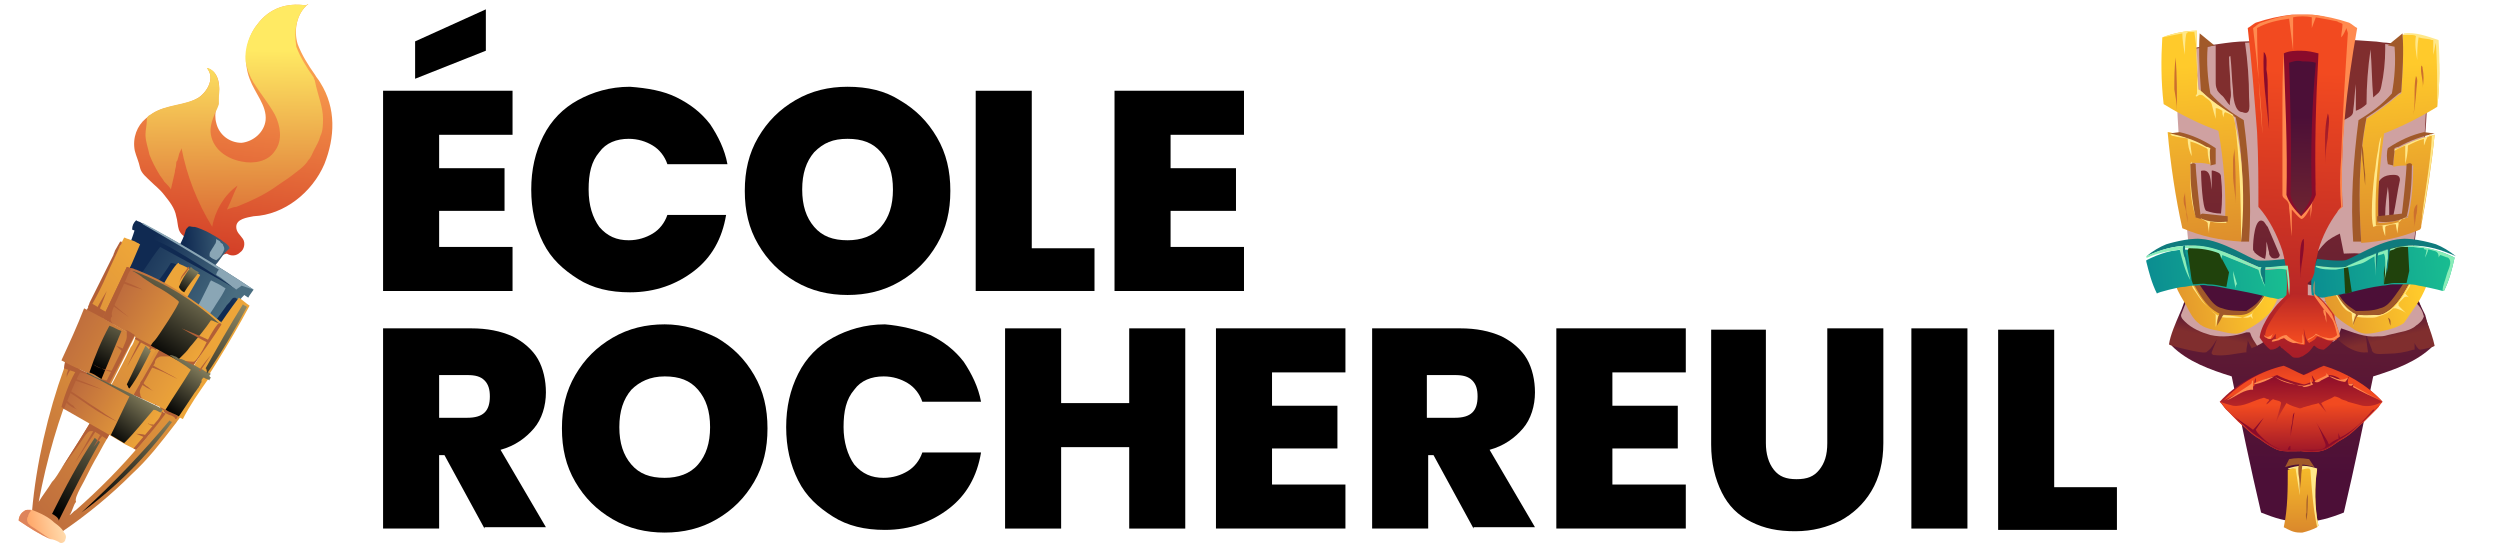 <?xml version="1.0" encoding="utf-8"?>
<!-- Generator: Adobe Illustrator 25.2.3, SVG Export Plug-In . SVG Version: 6.00 Build 0)  -->
<svg version="1.1" id="Capa_1" xmlns="http://www.w3.org/2000/svg" xmlns:xlink="http://www.w3.org/1999/xlink" x="0px" y="0px"
	 viewBox="0 0 187.3 41" style="enable-background:new 0 0 187.3 41;" xml:space="preserve">
<style type="text/css">
	.st0{fill:url(#SVGID_1_);}
	.st1{fill:url(#SVGID_2_);}
	.st2{fill:url(#SVGID_3_);}
	.st3{fill:url(#SVGID_4_);}
	.st4{fill:url(#SVGID_5_);}
	.st5{fill:url(#SVGID_6_);}
	.st6{fill:url(#SVGID_7_);}
	.st7{fill:url(#SVGID_8_);}
	.st8{fill:#8AA6B5;}
	.st9{fill:url(#SVGID_9_);}
	.st10{fill:#B35F36;}
	.st11{fill:url(#SVGID_10_);}
	.st12{fill:#DE845B;}
	.st13{fill:url(#SVGID_11_);}
	.st14{fill:url(#SVGID_12_);}
	.st15{fill:url(#SVGID_13_);}
	.st16{fill:url(#SVGID_14_);}
	.st17{fill:url(#SVGID_15_);}
	.st18{fill:url(#SVGID_16_);}
	.st19{fill:url(#SVGID_17_);}
	.st20{fill:url(#SVGID_18_);}
	.st21{fill:url(#SVGID_19_);}
	.st22{fill:url(#SVGID_20_);}
	.st23{fill:url(#SVGID_21_);}
	.st24{fill:url(#SVGID_22_);}
	.st25{fill:url(#SVGID_23_);}
	.st26{fill:url(#SVGID_24_);}
	.st27{fill:url(#SVGID_25_);}
	.st28{fill:#CFA1A1;}
	.st29{fill:url(#SVGID_26_);}
	.st30{fill:url(#SVGID_27_);}
	.st31{fill:url(#SVGID_28_);}
	.st32{fill:#FFE88A;}
	.st33{fill:#A15929;}
	.st34{fill:url(#SVGID_29_);}
	.st35{fill:url(#SVGID_30_);}
	.st36{fill:url(#SVGID_31_);}
	.st37{fill:#20420C;}
	.st38{fill:#0F7B7D;}
	.st39{fill:url(#SVGID_32_);}
	.st40{fill:url(#SVGID_33_);}
	.st41{fill:url(#SVGID_34_);}
	.st42{fill:#FF8A4F;}
	.st43{fill:url(#SVGID_35_);}
	.st44{fill:url(#SVGID_36_);}
	.st45{fill:url(#SVGID_37_);}
	.st46{fill:url(#SVGID_38_);}
	.st47{fill:url(#SVGID_39_);}
	.st48{fill:url(#SVGID_40_);}
	.st49{fill:url(#SVGID_41_);}
	.st50{fill:url(#SVGID_42_);}
	.st51{fill:url(#SVGID_43_);}
	.st52{fill:url(#SVGID_44_);}
	.st53{fill:url(#SVGID_45_);}
	.st54{fill:url(#SVGID_46_);}
	.st55{fill:url(#SVGID_47_);}
	.st56{fill:url(#SVGID_48_);}
	.st57{fill:url(#SVGID_49_);}
	.st58{fill:url(#SVGID_50_);}
	.st59{fill:#8AEDB8;}
	.st60{fill:url(#SVGID_51_);}
	.st61{fill:url(#SVGID_52_);}
</style>
<g>
	
		<linearGradient id="SVGID_1_" gradientUnits="userSpaceOnUse" x1="481.636" y1="3.945" x2="484.075" y2="26.121" gradientTransform="matrix(-1 0 0 1 499.843 0)">
		<stop  offset="5.586590e-03" style="stop-color:#FAA250"/>
		<stop  offset="0.994" style="stop-color:#C11114"/>
	</linearGradient>
	<path class="st0" d="M10.1,11.3c0.1,0.4,0.3,0.8,0.4,1.3c0.1,0.4,0.5,0.7,0.8,1c0.3,0.3,0.7,0.6,1,1c0.4,0.5,0.8,1,0.9,1.6
		c0.1,0.3,0.1,0.7,0.2,1c0.1,0.3,0.4,0.6,0.7,0.6c0.8,1.1,1.6,1.6,2.9,1.2c0.3,0.2,0.7,0.2,1-0.1c0.3-0.2,0.4-0.7,0.2-1
		c-0.2-0.3-0.5-0.5-0.5-0.9c0-0.6,0.8-0.7,1.3-0.8c2.3-0.1,4.4-1.8,5.3-3.9c0.8-2,0.9-4.2-0.3-6.1c-0.1-0.2-0.3-0.4-0.4-0.6
		c-0.5-0.7-1-1.5-1.3-2.3C22,2.3,22.2,1,23.1,0.3c-0.1,0-0.1,0.1-0.2,0.1c-1.4-0.2-2.7,0.2-3.6,1.4c-0.9,1.1-1.1,2.8-0.6,4.1
		c0.4,1.1,1.3,2,1.2,3.1c-0.1,0.9-0.9,1.6-1.8,1.7c-0.9,0-1.7-0.6-1.9-1.5c-0.2-0.7,0.1-1.5,0.2-2.2c0.1-0.8-0.1-1.7-0.9-1.9
		c0.6,0.7,0.1,1.7-0.6,2.2c-1.1,0.7-2.5,0.5-3.6,1.3c-0.1,0.1-0.3,0.2-0.4,0.3C10.3,9.4,9.9,10.3,10.1,11.3z"/>
	
		<linearGradient id="SVGID_2_" gradientUnits="userSpaceOnUse" x1="482.278" y1="3.617" x2="482.076" y2="26.67" gradientTransform="matrix(-1 0 0 1 499.843 0)">
		<stop  offset="5.586590e-03" style="stop-color:#FFEA63"/>
		<stop  offset="0.994" style="stop-color:#C11114"/>
	</linearGradient>
	<path class="st1" d="M11.4,8.5c-0.1,0.1-0.2,0.1-0.3,0.2C11,8.8,11,8.9,11,9c0,0.4-0.1,0.7-0.1,1.1c0,0.5,0.2,1,0.3,1.5
		c0.2,0.5,0.4,0.9,0.7,1.4c0.1,0.2,0.3,0.4,0.4,0.6c0.1,0.1,0.5,0.5,0.5,0.6c0.1-0.4,0.2-0.9,0.3-1.3c0-0.2,0.1-0.4,0.1-0.6
		c0-0.1,0-0.2,0.1-0.3c0-0.1,0.1-0.3,0.1-0.4c0-0.1,0.2-0.4,0.2-0.5c0.4,2.1,1.2,4.1,2.3,5.9c0.2-1.2,0.9-2.4,1.9-3.1
		c-0.3,0.6-0.5,1.2-0.8,1.8c0.3-0.1,0.5-0.2,0.7-0.2c1-0.4,1.9-0.8,2.8-1.4c0.4-0.3,0.9-0.6,1.3-0.9c0.5-0.4,1-0.7,1.3-1.2
		c0.2-0.2,0.3-0.5,0.4-0.7c0.2-0.4,0.4-0.7,0.5-1.1c0.2-0.4,0.2-0.9,0.2-1.3c0-0.9-0.4-1.8-0.6-2.8c0-0.1-0.1-0.2-0.1-0.3
		c-0.5-0.7-1-1.5-1.3-2.3C22,2.3,22.2,1,23.1,0.3c-0.1,0-0.1,0.1-0.2,0.1c-1.4-0.2-2.7,0.2-3.6,1.4c-0.6,0.7-1,1.8-0.9,2.8
		c0.1,0.6,0.3,1.1,0.6,1.6c0.5,0.8,1.1,1.5,1.6,2.4c0.4,0.8,0.6,1.9,0,2.7c-0.5,0.8-1.6,1-2.5,0.8c-1.1-0.2-2.1-0.9-2.3-2
		c-0.1-0.6,0.1-1.1,0.3-1.6c0.1-0.2,0.2-0.4,0.3-0.7c0-0.2,0-0.4,0-0.6c0.1-0.7,0-1.8-0.8-2.1c0,0-0.1,0-0.1,0
		c0.6,0.7,0.1,1.7-0.6,2.2C13.9,7.9,12.5,7.8,11.4,8.5z"/>
	<g>
		
			<linearGradient id="SVGID_3_" gradientUnits="userSpaceOnUse" x1="127.819" y1="143.351" x2="124.707" y2="145.42" gradientTransform="matrix(0.865 0.501 -0.501 0.865 -21.154 -169.822)">
			<stop  offset="0" style="stop-color:#496D80"/>
			<stop  offset="1" style="stop-color:#102A52"/>
		</linearGradient>
		<path class="st2" d="M16.9,18.9c-0.3,0.3-0.5,0.7-0.8,1c0,0,0,0,0,0c0,0,0,0,0,0c0,0-0.1,0-0.1,0c0,0,0,0-0.1,0c0,0,0,0,0,0
			c-0.1,0-0.2-0.1-0.3-0.1c-0.2-0.1-0.4-0.2-0.6-0.3c-0.1-0.1-0.2-0.1-0.3-0.2c-0.1-0.1-0.2-0.1-0.3-0.2c-0.2-0.1-0.3-0.2-0.5-0.3
			c-0.1-0.1-0.2-0.1-0.3-0.2c0,0,0,0-0.1,0c0,0,0,0,0,0c0,0-0.1-0.1-0.1-0.1c0,0,0,0,0,0c0,0,0,0,0,0c0,0,0,0,0,0
			c0.2-0.4,0.4-0.8,0.5-1.2c0-0.1,0.1-0.2,0.2-0.3c0.1-0.1,0.2,0,0.4,0c0,0,0,0,0.1,0c0.7,0.2,1.4,0.6,2,1c0.1,0.1,0.3,0.2,0.4,0.3
			c0,0,0,0,0,0c0,0,0,0,0,0c0.1,0.1,0.2,0.2,0.2,0.3C17.1,18.7,17,18.8,16.9,18.9z"/>
		
			<linearGradient id="SVGID_4_" gradientUnits="userSpaceOnUse" x1="129.785" y1="147.986" x2="120.802" y2="148.247" gradientTransform="matrix(0.865 0.501 -0.501 0.865 -21.154 -169.822)">
			<stop  offset="0" style="stop-color:#496D80"/>
			<stop  offset="1" style="stop-color:#102A52"/>
		</linearGradient>
		<path class="st3" d="M18.4,22c-0.2,0.2-0.4,0.4-0.5,0.6c-0.4,0.6-0.9,1.1-1.3,1.7c-0.2,0.3-0.4,0.6-0.6,0.9
			c-2.7-1.3-5.1-2.8-7.4-4.7c0.1-0.2,0.2-0.3,0.3-0.5c0.5-0.9,0.9-1.8,1.2-2.8c0.5,0.2,1,0.4,1.5,0.7c0.6,0.3,1.1,0.6,1.7,0.8
			c1.7,0.9,3.3,1.9,4.9,3.1C18.3,21.9,18.4,21.9,18.4,22z"/>
		
			<linearGradient id="SVGID_5_" gradientUnits="userSpaceOnUse" x1="130.916" y1="144.33" x2="130.046" y2="147.412" gradientTransform="matrix(0.865 0.501 -0.501 0.865 -21.154 -169.822)">
			<stop  offset="0" style="stop-color:#496D80"/>
			<stop  offset="1" style="stop-color:#102A52"/>
		</linearGradient>
		<path class="st4" d="M17.9,22.6c-0.4,0.6-0.9,1.1-1.3,1.7c-0.2,0-0.4-0.1-0.5-0.1c0,0,0-0.1,0-0.1c0.3-0.4,0.5-0.7,0.8-1.1
			c0.1-0.2,0.3-0.3,0.4-0.5c0.1-0.1,0.1-0.2,0.3-0.2C17.7,22.3,17.9,22.5,17.9,22.6z"/>
		
			<linearGradient id="SVGID_6_" gradientUnits="userSpaceOnUse" x1="126.148" y1="151.18" x2="125.502" y2="149.689" gradientTransform="matrix(0.865 0.501 -0.501 0.865 -21.154 -169.822)">
			<stop  offset="0" style="stop-color:#496D80"/>
			<stop  offset="1" style="stop-color:#102A52"/>
		</linearGradient>
		<path class="st5" d="M13.4,19.9c-0.2-0.1-0.4-0.2-0.6-0.2c-0.3,0.5-0.6,0.9-0.9,1.3c0.3,0.2,0.6,0.3,0.9,0.4
			c0.2-0.3,0.4-0.7,0.6-1C13.5,20.3,13.5,20,13.4,19.9z"/>
		
			<linearGradient id="SVGID_7_" gradientUnits="userSpaceOnUse" x1="127.76" y1="150.385" x2="126.12" y2="148.198" gradientTransform="matrix(0.865 0.501 -0.501 0.865 -21.154 -169.822)">
			<stop  offset="0" style="stop-color:#496D80"/>
			<stop  offset="1" style="stop-color:#102A52"/>
		</linearGradient>
		<path class="st6" d="M18.3,21.6c0,0-0.1,0.1-0.1,0.1c0,0.1-0.1,0.1-0.1,0.2c-2-1.2-4.1-2.3-6.1-3.4c-0.4,0.5-0.8,1.1-1.2,1.7
			c-0.1,0.2-0.4,0.3-0.5,0.5c-0.4-0.3-0.9-0.5-1.3-0.8c0.5-0.9,0.9-1.8,1.2-2.8c0.5,0.2,1,0.4,1.5,0.7c0.5,0.3,1.1,0.6,1.7,0.8
			c0.7,0.3,1.3,0.6,2,1c0.7,0.4,1.5,0.9,2.2,1.4C17.7,21.2,18,21.4,18.3,21.6z"/>
		
			<linearGradient id="SVGID_8_" gradientUnits="userSpaceOnUse" x1="129.342" y1="145.906" x2="122.335" y2="145.856" gradientTransform="matrix(0.865 0.501 -0.501 0.865 -21.154 -169.822)">
			<stop  offset="0" style="stop-color:#496D80"/>
			<stop  offset="1" style="stop-color:#102A52"/>
		</linearGradient>
		<path class="st7" d="M19,21.7C19,21.7,19,21.7,19,21.7c-0.2,0.3-0.3,0.4-0.4,0.6c-0.3-0.2-0.6-0.4-0.9-0.6
			c-0.1-0.1-0.3-0.2-0.4-0.3l0,0c-1.5-1-2.7-1.8-4.6-2.9c-0.6-0.3-2-1-2.8-1.3c0-0.3,0.1-0.5,0.3-0.7c0.1,0.1,0.3,0.1,0.4,0.2
			C13.5,18.2,16.3,19.9,19,21.7C19,21.6,19,21.6,19,21.7C19,21.7,19,21.7,19,21.7z"/>
		<path class="st8" d="M19,21.7C19,21.7,19,21.7,19,21.7c-0.3-0.1-0.6-0.2-0.9-0.3c-0.1,0.1-0.3,0.2-0.4,0.3c0,0,0,0,0,0
			c-0.1-0.1-0.3-0.2-0.4-0.3l0,0c-0.4-0.3-0.7-0.6-1.1-0.8c0-0.1,0.1-0.3,0.2-0.4c-1.9-1.2-3.8-2.3-5.7-3.4c0,0,0,0,0-0.1
			C13.5,18.2,16.3,19.9,19,21.7C19,21.6,19,21.6,19,21.7C19,21.7,19,21.7,19,21.7z"/>
		<path class="st8" d="M15.7,19.2C15.6,19.2,15.6,19.2,15.7,19.2C15.7,19.2,15.7,19.2,15.7,19.2c0.2,0.2,0.3,0.2,0.5,0.3
			c0.3-0.2,0.5-0.5,0.6-0.8c0,0,0-0.1,0-0.1c0-0.1-0.1-0.2-0.1-0.3c-0.1-0.1-0.2-0.1-0.2-0.2c-0.1-0.1-0.2-0.1-0.3-0.2
			c0,0.1,0,0.3-0.1,0.4c-0.1,0.2-0.2,0.3-0.3,0.5C15.7,18.9,15.7,19,15.7,19.2z"/>
		<path class="st8" d="M16,23.1c-0.2,0.3-0.4,0.6-0.6,0.9c-0.3-0.1-0.6-0.4-0.9-0.6c0.1,0.1,1.1-2,1.2-2.2c0-0.1,0.1-0.1,0.1-0.2
			c0.2,0.1,0.4,0.2,0.6,0.3c0.2,0.1,0.3,0.2,0.5,0.3c0,0-0.1,0.2-0.1,0.2C16.6,22.2,16.3,22.6,16,23.1z"/>
	</g>
	
		<linearGradient id="SVGID_9_" gradientUnits="userSpaceOnUse" x1="120.395" y1="168.831" x2="126.88" y2="148.853" gradientTransform="matrix(0.865 0.501 -0.501 0.865 -21.154 -169.822)">
		<stop  offset="0" style="stop-color:#BA673D"/>
		<stop  offset="0.114" style="stop-color:#C06F3D"/>
		<stop  offset="0.972" style="stop-color:#EDA539"/>
	</linearGradient>
	<path class="st9" d="M18.7,22.9c-0.3-0.2-0.5-0.4-0.8-0.6c0,0,0,0,0,0c0,0,0,0,0,0c-1.3,1.7-2.4,3.5-3.5,5.3
		c-0.6,0.9-1.1,1.8-1.7,2.7c-0.1,0.2-0.2,0.4-0.3,0.5c-0.6,0.8-1.1,1.7-1.8,2.4c-1.5,1.8-3.2,3.5-4.9,5c-0.2,0.1-0.3,0.3-0.5,0.4
		c0.2-0.2,0.3-0.8,0.5-1C5.6,37.4,5.8,37,6,36.6c0.4-0.7,0.7-1.4,1.1-2.1c0.3-0.5,0.6-1.1,0.9-1.6c0.2-0.4,0.5-0.8,0.7-1.2
		c0.5-0.8,1-1.6,1.5-2.5c0.1-0.1,0.8-1.4,1.6-2.9c0.1-0.2,0.2-0.4,0.3-0.6c1.3-2.4,2.9-5.1,2.9-5.1c-0.5-0.3-1-0.6-1.5-0.8
		c0,0-0.1,0-0.1-0.1c-0.3-0.1-2.1,3.2-3,5.1c-0.1,0.2-0.2,0.4-0.3,0.6c-0.1,0.3-0.2,0.5-0.3,0.6c-0.8,1.7-1.7,3.3-2.6,4.9
		c-0.8,1.4-1.7,2.8-2.6,4.2c-0.2,0.3-0.4,0.7-0.7,1c-0.3,0.5-0.7,1-1,1.5c0.6-3.2,1.5-6.3,2.7-9.2c0.1-0.1,0.1-0.3,0.2-0.4
		c0.2-0.3,0.3-0.6,0.5-0.9c0.4-0.9,0.8-1.7,1.3-2.6c0.2-0.3,0.3-0.6,0.5-1c0.6-1.3,1.2-2.5,1.8-3.8c0.2-0.5,0.4-0.9,0.6-1.4
		c-0.1,0-0.1-0.1-0.2-0.1C10,18,9.8,18,9.6,17.9c-0.1,0-0.2-0.1-0.3-0.1l-0.2,0.4c-0.1,0.2-0.3,0.5-0.4,0.7c0,0.1-0.1,0.2-0.1,0.3
		c-0.6,1.2-1.3,2.4-1.8,3.6c0,0.1-0.1,0.2-0.1,0.3c-0.1,0.2-0.2,0.5-0.3,0.7c-0.4,1-0.9,2-1.3,3c-0.1,0.3-0.2,0.5-0.3,0.8
		c0,0,0,0,0,0c-1.2,3.3-2.1,7.2-2.4,10.7c0,0.1,0,0.1,0,0.2l2.3,1.3c1.9-1.3,3.6-2.7,5.2-4.3c1.2-1.1,2.2-2.4,3.2-3.7
		c0.1-0.1,0.2-0.3,0.3-0.4c0.1-0.2,0.3-0.3,0.4-0.5C15.5,28.4,17.2,25.7,18.7,22.9z"/>
	<path class="st10" d="M6.9,23.2c-0.1-0.1-0.2-0.1-0.3-0.2c0-0.1,0.1-0.2,0.1-0.3c0.6-1.2,1.2-2.4,1.8-3.6c0-0.1,0.1-0.2,0.1-0.3
		c0.1-0.2,0.3-0.5,0.4-0.7c0,0,0.1,0,0.1,0c0.1,0.1-0.1,0.3-0.1,0.3c-0.3,0.7-0.7,1.5-1,2.2c-0.3,0.7-0.7,1.5-1.1,2.2
		C7,23,6.9,23.1,6.9,23.2z"/>
	<path class="st10" d="M11.8,26.3c-0.2-0.1-0.3-0.2-0.4-0.2c-0.4-0.2-0.8-0.4-1.1-0.6c-0.1,0-0.1-0.1-0.2-0.1
		c0.1-0.2,0.2-0.4,0.3-0.6c0.2,0,0.4,0.1,0.6,0.2c0.3,0.2,0.6,0.4,1,0.6c0.1,0,0.1,0.1,0.2,0.1C12,25.9,11.9,26.1,11.8,26.3z"/>
	<path class="st10" d="M15.6,28c-0.1,0.2-0.3,0.4-0.4,0.6c0,0-0.1,0.1-0.1,0.1c-0.1,0-0.3-0.1-0.3-0.2c-0.1-0.1-0.2-0.1-0.3-0.2
		c-0.1-0.1-0.2-0.3-0.3-0.5c0-0.1-0.1-0.3,0-0.4c0.1-0.1,0.4,0,0.5,0.1C15,27.7,15.3,27.8,15.6,28z"/>
	<path class="st10" d="M7.5,24.4C7.5,24.4,7.4,24.4,7.5,24.4c-0.3-0.1-0.6-0.3-0.9-0.5c-0.1-0.1-0.2-0.1-0.3-0.2
		c0.1-0.3,0.3-0.7,0.5-1c0.4,0.2,0.8,0.5,1.2,0.7C7.8,23.7,7.6,24.1,7.5,24.4z"/>
	<path class="st10" d="M8.7,31.7c-0.2,0.4-0.5,0.8-0.7,1.2c-0.3-0.2-0.5-0.3-0.8-0.5c-0.1-0.1-0.2-0.1-0.4-0.1
		c-0.2,0-0.3,0.2-0.4,0.3c-0.6,0.9-1.2,1.7-1.8,2.5c0.9-1.4,1.8-2.8,2.6-4.2c0.1,0,0.2,0.1,0.3,0.1C7.8,31.2,8.3,31.4,8.7,31.7z"/>
	<path class="st10" d="M13.6,30.9c-0.1,0.2-0.3,0.3-0.4,0.5c0,0-0.1,0-0.1-0.1c-0.1-0.1-0.3-0.2-0.4-0.2l-0.6-0.3c0,0-0.1,0-0.1-0.1
		c0-0.1,0-0.2,0-0.3c0-0.1,0.1-0.2,0.2-0.2c0.1,0,0.2,0,0.3,0.1c0,0,0,0,0,0C13,30.5,13.3,30.7,13.6,30.9z"/>
	<path class="st10" d="M5.8,27.9c0,0-0.1,0-0.1,0c-0.3-0.1-0.6-0.2-0.9-0.3c0,0,0,0,0,0C4.8,27.3,4.9,27,5,26.7c0,0,0.1,0,0.1,0
		c0.2-0.1,0.4-0.1,0.6,0c0.2,0.1,0.3,0.1,0.5,0.3C6.1,27.3,5.9,27.6,5.8,27.9z"/>
	
		<linearGradient id="SVGID_10_" gradientUnits="userSpaceOnUse" x1="125.215" y1="169.579" x2="127.923" y2="167.02" gradientTransform="matrix(0.865 0.501 -0.501 0.865 -21.154 -169.822)">
		<stop  offset="0" style="stop-color:#FFA769"/>
		<stop  offset="0.406" style="stop-color:#FFC793"/>
		<stop  offset="0.972" style="stop-color:#FFF1C9"/>
	</linearGradient>
	<path class="st11" d="M4.4,40.6c-0.2-0.1-0.4-0.2-0.6-0.2C2.9,40,2.3,39.6,1.4,39c0-0.3,0.2-0.6,0.4-0.7c0.1-0.1,0.2-0.1,0.3-0.1
		c0.1,0,0.1,0,0.2,0c0,0,0.1,0,0.1,0c0.5,0.2,1,0.4,1.5,0.8c0.2,0.2,0.4,0.3,0.6,0.5c0.1,0.1,0.2,0.2,0.3,0.4
		C4.9,40,5,40.2,4.9,40.4C4.9,40.6,4.6,40.8,4.4,40.6z"/>
	<path class="st12" d="M3.8,40.4C2.9,40,2.3,39.6,1.4,39c0-0.3,0.2-0.6,0.4-0.7c0.1-0.1,0.2-0.1,0.3-0.1c0.1,0,0.1,0,0.2,0
		c0,0,0,0.1,0,0.1c-0.1,0.1-0.2,0.3-0.2,0.4C2,38.8,2,39,2.1,39.2c0.1,0.1,0.1,0.1,0.2,0.2C2.8,39.7,3.3,40.1,3.8,40.4z"/>
	
		<linearGradient id="SVGID_11_" gradientUnits="userSpaceOnUse" x1="124.752" y1="151.173" x2="124.76" y2="151.149" gradientTransform="matrix(0.865 0.501 -0.501 0.865 -21.154 -169.822)">
		<stop  offset="0" style="stop-color:#BA673D"/>
		<stop  offset="0.114" style="stop-color:#C06F3D"/>
		<stop  offset="0.972" style="stop-color:#EDA539"/>
	</linearGradient>
	<path class="st13" d="M11.1,23.5C11.1,23.5,11.1,23.5,11.1,23.5C11.1,23.5,11.1,23.5,11.1,23.5L11.1,23.5z"/>
	
		<linearGradient id="SVGID_12_" gradientUnits="userSpaceOnUse" x1="121.6" y1="150.917" x2="129.816" y2="150.917" gradientTransform="matrix(0.865 0.501 -0.501 0.865 -21.154 -169.822)">
		<stop  offset="0" style="stop-color:#BA673D"/>
		<stop  offset="0.114" style="stop-color:#C06F3D"/>
		<stop  offset="0.972" style="stop-color:#EDA539"/>
	</linearGradient>
	<path class="st14" d="M14.4,27.5c-0.3-0.2-0.7-0.4-1-0.5l0,0c0,0,0,0,0,0c-0.7-0.4-1.3-0.7-2-1.1c-1-0.5-1.9-1-2.9-1.6
		c-0.3-0.2-0.6-0.3-0.8-0.5c0.6-1.3,1.2-2.5,1.8-3.8c0.1,0,0.2,0.1,0.4,0.1c0.1,0,0.2,0.1,0.3,0.1c2.3,0.9,4.3,2.2,6.2,3.8
		c0,0,0.1,0.1,0.1,0.1c0,0,0,0,0.1,0C15.9,25.4,15.1,26.5,14.4,27.5z"/>
	
		<linearGradient id="SVGID_13_" gradientUnits="userSpaceOnUse" x1="119.381" y1="155.281" x2="130.512" y2="155.232" gradientTransform="matrix(0.865 0.501 -0.501 0.865 -21.154 -169.822)">
		<stop  offset="0" style="stop-color:#BA673D"/>
		<stop  offset="0.114" style="stop-color:#C06F3D"/>
		<stop  offset="0.972" style="stop-color:#EDA539"/>
	</linearGradient>
	<path class="st15" d="M8.3,28.8c-0.3-0.1-0.5-0.2-0.8-0.4c-1-0.5-2-0.9-2.9-1.4c0.6-1.3,1.2-2.6,1.7-3.9c1,0.5,2.1,1.1,3.1,1.7
		c0.3,0.1,0.5,0.3,0.7,0.4L8.3,28.8z"/>
	
		<linearGradient id="SVGID_14_" gradientUnits="userSpaceOnUse" x1="119.379" y1="155.042" x2="130.511" y2="154.993" gradientTransform="matrix(0.865 0.501 -0.501 0.865 -21.154 -169.822)">
		<stop  offset="0" style="stop-color:#BA673D"/>
		<stop  offset="0.114" style="stop-color:#C06F3D"/>
		<stop  offset="0.972" style="stop-color:#EDA539"/>
	</linearGradient>
	<path class="st16" d="M15.6,28.4c-0.7,1-1.4,2-1.9,3c-0.2-0.1-0.4-0.2-0.5-0.3c-0.3-0.2-0.7-0.3-1-0.5c-0.6-0.3-1.1-0.5-1.7-0.8
		c-0.2-0.1-0.4-0.2-0.7-0.3l2-3.5c0.3,0.2,0.7,0.4,1,0.6c0.1,0,0.2,0.1,0.2,0.1l0,0c0.9,0.5,1.8,1,2.7,1.5
		C15.7,28.3,15.7,28.4,15.6,28.4z"/>
	
		<linearGradient id="SVGID_15_" gradientUnits="userSpaceOnUse" x1="122.35" y1="158.68" x2="129.484" y2="158.648" gradientTransform="matrix(0.865 0.501 -0.501 0.865 -21.154 -169.822)">
		<stop  offset="0" style="stop-color:#BA673D"/>
		<stop  offset="0.114" style="stop-color:#C06F3D"/>
		<stop  offset="0.972" style="stop-color:#EDA539"/>
	</linearGradient>
	<path class="st17" d="M10.2,33.7l-0.2-0.1l-0.6-0.3l-1-0.6l-3.5-2l-0.2-0.1c0.3-1.1,0.7-2.1,1.2-2.9L6.6,28l0.6,0.3c0,0,0,0,0,0
		l4.8,2.3l0.2,0.1l0.1,0.1C11.8,31.8,11.1,32.7,10.2,33.7z"/>
	<path class="st10" d="M7.5,28.4c0.2,0,0.4,0.1,0.5,0.1c0.4-0.8,0.8-1.6,1.2-2.4c0.1-0.3,0.3-0.6,0.3-0.9c0-0.1,0-0.2,0-0.3
		c0-0.1,0-0.1-0.1-0.2c0.3,0.1,0.5,0.3,0.7,0.4l-1.9,3.6C8.1,28.7,7.8,28.6,7.5,28.4z"/>
	<path class="st10" d="M6,27.9c-0.5,0.9-0.8,1.8-1.2,2.7l-0.2-0.1c0.3-1.1,0.7-2.1,1.2-2.9l1.3,0.6C6.8,28.1,6.4,28,6,27.9z"/>
	<path class="st10" d="M8.5,24.3c-0.3-0.2-0.6-0.3-0.8-0.5c0.6-1.3,1.2-2.5,1.8-3.8c0.1,0,0.2,0.1,0.4,0.1c-0.2,0.2-0.3,0.4-0.4,0.7
		c-0.3,0.7-0.6,1.3-0.9,2c-0.1,0.3-0.3,0.6-0.2,0.9C8.2,23.9,8.3,24.1,8.5,24.3z"/>
	<path class="st10" d="M11.8,26.8c-0.1,0.1-0.2,0.2-0.2,0.4c-0.3,0.5-0.6,1.1-0.9,1.6c-0.1,0.2-0.3,0.5-0.2,0.7
		c0,0.2,0.1,0.3,0.2,0.4c-0.2-0.1-0.4-0.2-0.7-0.3l2-3.5c0.4,0.2,0.8,0.5,1.2,0.7c-0.2,0-0.3-0.1-0.5-0.1c-0.1,0-0.3,0-0.4,0
		c-0.1,0-0.1,0-0.2,0C11.9,26.7,11.9,26.8,11.8,26.8z"/>
	<path class="st10" d="M11.6,30.3c0,0,0.1,0,0.1,0C11.7,30.4,11.7,30.4,11.6,30.3z"/>
	<path class="st10" d="M10.2,33.7l-0.2-0.1c0.6-0.7,1.2-1.4,1.7-2c0.2-0.2,0.3-0.4,0.4-0.6c0-0.1,0-0.2,0-0.2l0.3,0.2
		C11.8,31.8,11.1,32.7,10.2,33.7z"/>
	<path class="st10" d="M14.4,27.5c-0.3-0.2-0.7-0.4-1-0.5c0.4,0,0.7,0.1,1.1,0.1c0.2,0,0.7-0.9,0.8-1.1c0.3-0.6,0.6-1.2,1-1.7
		c0,0,0.1-0.1,0.1-0.1c0.1,0,0.1,0.1,0.2,0.1C15.9,25.4,15.1,26.5,14.4,27.5z"/>
	
		<linearGradient id="SVGID_16_" gradientUnits="userSpaceOnUse" x1="126.189" y1="146.63" x2="125.593" y2="153.588" gradientTransform="matrix(0.865 0.501 -0.501 0.865 -21.154 -169.822)">
		<stop  offset="0" style="stop-color:#8F8965"/>
		<stop  offset="1" style="stop-color:#000000"/>
	</linearGradient>
	<path class="st18" d="M16.4,24.2C16.4,24.2,16.4,24.2,16.4,24.2c-0.2,0-0.4-0.2-0.6-0.2c-0.4,0.6-0.9,1.2-1.4,1.8
		c-0.2,0.2-0.3,0.4-0.5,0.6c-0.2,0.2-0.4,0.4-0.6,0.6c-0.7-0.4-1.3-0.7-2-1.1c0.1-0.2,0.2-0.3,0.3-0.4c0.2-0.2,1.9-2.8,1.8-2.9
		c0,0,0,0-0.1-0.1c-0.5-0.4-1.1-0.8-1.7-1.1c-0.3-0.2-0.6-0.4-0.9-0.6c-0.1-0.1-0.7-0.5-0.8-0.5c0,0,0.1,0,0.1,0
		C12.4,21.2,14.5,22.5,16.4,24.2C16.3,24.1,16.4,24.2,16.4,24.2z"/>
	
		<linearGradient id="SVGID_17_" gradientUnits="userSpaceOnUse" x1="126.382" y1="156.083" x2="125.736" y2="160.605" gradientTransform="matrix(0.865 0.501 -0.501 0.865 -21.154 -169.822)">
		<stop  offset="0" style="stop-color:#8F8965"/>
		<stop  offset="1" style="stop-color:#000000"/>
	</linearGradient>
	<path class="st19" d="M12.2,30.7c-0.1,0.1-0.1,0.2-0.2,0.2c-0.2-0.1-0.3-0.2-0.5-0.2c-0.7,0.8-1.4,1.7-2.2,2.5l-1-0.6
		c0.5-1,0.9-1.9,1.4-2.9c-1.1-0.6-2.1-1.2-3.2-1.7c0,0,0,0,0-0.1l0.6,0.3c0,0,0,0,0,0l4.8,2.3L12.2,30.7z"/>
	
		<linearGradient id="SVGID_18_" gradientUnits="userSpaceOnUse" x1="129.467" y1="152.183" x2="128.995" y2="156.755" gradientTransform="matrix(0.865 0.501 -0.501 0.865 -21.154 -169.822)">
		<stop  offset="0" style="stop-color:#8F8965"/>
		<stop  offset="1" style="stop-color:#000000"/>
	</linearGradient>
	<path class="st20" d="M15.8,28.3C15.8,28.3,15.7,28.3,15.8,28.3c-0.1,0.1-0.1,0.1-0.1,0.2c-0.1-0.1-0.3-0.1-0.4-0.2
		c0,0-0.1,0-0.1,0c0,0,0,0,0,0c0,0.1-0.1,0.1-0.1,0.2c0,0,0,0,0,0.1c0,0.1-0.1,0.1-0.1,0.2c0,0.1-0.1,0.1-0.1,0.2
		c-0.1,0.1-0.2,0.3-0.3,0.4c-0.4,0.6-0.8,1.2-1.2,1.8c-0.3-0.2-0.7-0.3-1-0.5c0.6-1,1.3-2,1.9-3c-0.5-0.4-1.1-0.7-1.6-1.1
		c0.1,0,0.2,0,0.4,0.1c0.1,0,0.2,0.1,0.2,0.1c0.1,0.1,0.2,0.1,0.3,0.1c0.3,0.1,0.5,0.3,0.8,0.4c0.3,0.1,0.5,0.3,0.8,0.4
		c0.1,0.1,0.3,0.2,0.4,0.2c0.1,0,0.1,0.1,0.2,0.1C15.6,28.2,15.7,28.2,15.8,28.3z"/>
	
		<linearGradient id="SVGID_19_" gradientUnits="userSpaceOnUse" x1="123.469" y1="151.366" x2="123.451" y2="156.715" gradientTransform="matrix(0.865 0.501 -0.501 0.865 -21.154 -169.822)">
		<stop  offset="0" style="stop-color:#8F8965"/>
		<stop  offset="1" style="stop-color:#000000"/>
	</linearGradient>
	<path class="st21" d="M7.6,28.4C7.6,28.4,7.6,28.4,7.6,28.4C7.3,28.2,7,28,6.7,27.9c0.4-1.2,0.9-2.4,1.5-3.5
		c0.3,0.1,0.6,0.3,0.9,0.4C8.6,26,8.1,27.2,7.6,28.4z"/>
	
		<linearGradient id="SVGID_20_" gradientUnits="userSpaceOnUse" x1="126.916" y1="158.708" x2="126.145" y2="167.529" gradientTransform="matrix(0.865 0.501 -0.501 0.865 -21.154 -169.822)">
		<stop  offset="0" style="stop-color:#8F8965"/>
		<stop  offset="1" style="stop-color:#000000"/>
	</linearGradient>
	<path class="st22" d="M3.9,38.5c1-2,2-3.9,3.2-5.7c0.1,0.1,0.2,0.2,0.4,0.3C6.4,35,5.4,37,4.4,39C4.4,38.8,4.1,38.6,3.9,38.5z"/>
	
		<linearGradient id="SVGID_21_" gradientUnits="userSpaceOnUse" x1="130.45" y1="156.35" x2="128.437" y2="165.767" gradientTransform="matrix(0.865 0.501 -0.501 0.865 -21.154 -169.822)">
		<stop  offset="0" style="stop-color:#8F8965"/>
		<stop  offset="1" style="stop-color:#000000"/>
	</linearGradient>
	<path class="st23" d="M12.9,31.6c-0.1,0-0.1,0-0.2-0.1c-2,2.4-4.2,4.7-6.6,6.9C8.7,36.5,11,34.2,12.9,31.6z"/>
	
		<linearGradient id="SVGID_22_" gradientUnits="userSpaceOnUse" x1="130.806" y1="146.93" x2="130.557" y2="157.491" gradientTransform="matrix(0.865 0.501 -0.501 0.865 -21.154 -169.822)">
		<stop  offset="0" style="stop-color:#8F8965"/>
		<stop  offset="1" style="stop-color:#000000"/>
	</linearGradient>
	<path class="st24" d="M15.4,27.6c0.9-1.6,1.8-3.2,2.8-4.8c0.1,0.1,0.2,0.1,0.3,0.2c-0.9,1.7-1.9,3.4-3,5
		C15.5,27.9,15.5,27.6,15.4,27.6z"/>
	<g>
		<path class="st10" d="M9.2,21.2c0.4,0.2,1.5,0.5,1.5,0.5s-1-0.5-1.4-0.6L9.2,21.2z"/>
	</g>
	<g>
		<path class="st10" d="M8.3,22.8c0.4,0.3,1.4,1,1.4,1s-1-0.8-1.3-1.1L8.3,22.8z"/>
	</g>
	<g>
		<path class="st10" d="M9.4,26.2c-0.2-0.1-0.7-0.3-0.7-0.3s0.4,0.4,0.6,0.5L9.4,26.2z"/>
	</g>
	<g>
		<path class="st10" d="M10.5,28.7c0.1,0.1,0.4,0.3,0.6,0.4c0.2,0.1,0.4,0.2,0.4,0.2s-0.2-0.1-0.4-0.3c-0.2-0.1-0.4-0.3-0.5-0.5
			L10.5,28.7z"/>
	</g>
	<g>
		<path class="st10" d="M11.3,27.5c0.3,0.1,0.8,0.3,1.2,0.5c0.4,0.2,0.8,0.4,0.8,0.4s-0.3-0.2-0.7-0.4c-0.4-0.2-0.9-0.5-1.1-0.6
			L11.3,27.5z"/>
	</g>
	<g>
		<path class="st10" d="M10.5,25.5c-0.3,0.5-1,2-1,2s0.8-1.4,1.1-1.9L10.5,25.5z"/>
	</g>
	<g>
		<path class="st10" d="M11.3,25.9c-0.1,0.1-0.2,0.5-0.2,0.5s0.3-0.3,0.3-0.4L11.3,25.9z"/>
	</g>
	<g>
		<path class="st10" d="M7.1,32.1c-0.4,0.7-1.5,2.6-1.5,2.6s1.2-1.8,1.7-2.6L7.1,32.1z"/>
	</g>
	<g>
		<path class="st10" d="M7.5,32.6C7.4,32.8,7,33.5,7,33.5s0.5-0.6,0.7-0.9L7.5,32.6z"/>
	</g>
	<g>
		<path class="st10" d="M5.6,28.5c0.6,0.2,2.1,0.7,2.1,0.7s-1.4-0.6-2-0.8L5.6,28.5z"/>
	</g>
	<g>
		<path class="st10" d="M5.2,29.4c0.5,0.3,1.3,0.9,2.1,1.4c0.8,0.5,1.5,0.8,1.5,0.8s-0.7-0.4-1.4-0.9c-0.8-0.5-1.6-1.1-2.1-1.4
			L5.2,29.4z"/>
	</g>
	<g>
		<path class="st10" d="M4.9,30.1c0.1,0.1,0.3,0.3,0.5,0.4c0.2,0.1,0.4,0.2,0.4,0.2s-0.2-0.1-0.3-0.3C5.3,30.3,5.1,30.1,5,30
			L4.9,30.1z"/>
	</g>
	<g>
		<path class="st10" d="M11.5,31.8c0,0-0.1,0-0.2,0c-0.1,0-0.2-0.1-0.2-0.1s0,0.1,0.1,0.1c0.1,0.1,0.2,0.1,0.3,0.1L11.5,31.8z"/>
	</g>
	<g>
		<path class="st10" d="M10.9,32.6c-0.2-0.1-0.7-0.1-0.7-0.1s0.5,0.2,0.7,0.3L10.9,32.6z"/>
	</g>
	<g>
		<path class="st10" d="M8.6,27.8c-0.2,0-0.7-0.1-1-0.2c-0.4-0.1-0.6-0.3-0.6-0.3s0.3,0.2,0.6,0.3c0.4,0.2,0.8,0.3,1,0.3L8.6,27.8z"
			/>
	</g>
	<g>
		<path class="st10" d="M7.4,23.3C7.6,22.9,8,21.8,8,21.8s-0.6,1-0.8,1.4L7.4,23.3z"/>
	</g>
	<g>
		<path class="st10" d="M15,27.8c0.2-0.3,0.8-1.2,0.8-1.2s-0.7,0.8-0.9,1.2L15,27.8z"/>
	</g>
	<g>
		<path class="st10" d="M15.7,25.5c-0.6-0.3-2.1-0.9-2.1-0.9s1.4,0.8,2,1.1L15.7,25.5z"/>
	</g>
	<g>
		<path class="st10" d="M5.2,27.5C5.1,27.6,5.1,27.8,5,28C5,28.2,5,28.3,5,28.3S5,28.2,5.1,28c0.1-0.2,0.2-0.3,0.2-0.4L5.2,27.5z"/>
	</g>
	
		<linearGradient id="SVGID_23_" gradientUnits="userSpaceOnUse" x1="126.128" y1="153.192" x2="126.253" y2="156.894" gradientTransform="matrix(0.865 0.501 -0.501 0.865 -21.154 -169.822)">
		<stop  offset="0" style="stop-color:#8F8965"/>
		<stop  offset="1" style="stop-color:#000000"/>
	</linearGradient>
	<path class="st25" d="M9.5,28.8c0.5-1,0.9-1.9,1.4-2.9c0.1,0.1,0.3,0.3,0.4,0.4c-0.5,1-1,2-1.6,2.8C9.6,29.1,9.6,28.9,9.5,28.8z"/>
	
		<linearGradient id="SVGID_24_" gradientUnits="userSpaceOnUse" x1="126.142" y1="146.352" x2="125.993" y2="148.738" gradientTransform="matrix(0.865 0.501 -0.501 0.865 -21.154 -169.822)">
		<stop  offset="0" style="stop-color:#8F8965"/>
		<stop  offset="1" style="stop-color:#000000"/>
	</linearGradient>
	<path class="st26" d="M13.8,21.9c0.3-0.5,0.7-1,1.1-1.5c-0.2-0.1-0.4-0.2-0.6-0.4c-0.4,0.5-0.7,1-0.9,1.5
		C13.5,21.7,13.6,21.8,13.8,21.9z"/>
	<g>
		<path class="st10" d="M14.1,20c-0.1,0.2-0.3,0.4-0.5,0.7c-0.1,0.3-0.2,0.5-0.2,0.5s0.1-0.2,0.3-0.5c0.2-0.2,0.4-0.5,0.5-0.7
			L14.1,20z"/>
	</g>
</g>
<g>
	<path d="M32.9,10.1v2.5h4.9v3.2h-4.9v2.7h5.5v3.3h-9.7v-15h9.7v3.3H32.9z M36.4,3.8l-5.3,2.1V3.1l5.3-2.4V3.8z"/>
	<path d="M50.7,7.3c1,0.5,1.8,1.1,2.5,2c0.6,0.9,1.1,1.9,1.3,3H50c-0.2-0.6-0.6-1.1-1.1-1.4c-0.5-0.3-1.1-0.5-1.8-0.5
		c-0.9,0-1.7,0.3-2.2,1c-0.6,0.7-0.8,1.6-0.8,2.8s0.3,2.1,0.8,2.8c0.6,0.7,1.3,1,2.2,1c0.7,0,1.3-0.2,1.8-0.5
		c0.5-0.3,0.9-0.8,1.1-1.4h4.4c-0.3,1.8-1.1,3.2-2.4,4.2c-1.3,1-2.9,1.6-4.8,1.6c-1.5,0-2.8-0.3-3.9-1s-2-1.5-2.6-2.7
		c-0.6-1.2-0.9-2.5-0.9-4c0-1.5,0.3-2.8,0.9-4c0.6-1.2,1.5-2.1,2.6-2.7s2.4-1,3.9-1C48.5,6.6,49.7,6.8,50.7,7.3z"/>
	<path d="M67.4,7.5c1.2,0.7,2.1,1.6,2.8,2.8s1,2.5,1,4c0,1.5-0.3,2.8-1,4c-0.7,1.2-1.6,2.1-2.8,2.8c-1.2,0.7-2.5,1-3.9,1
		s-2.7-0.3-3.9-1c-1.2-0.7-2.1-1.6-2.8-2.8c-0.7-1.2-1-2.5-1-4c0-1.5,0.3-2.8,1-4c0.7-1.2,1.6-2.1,2.8-2.8c1.2-0.7,2.5-1,3.9-1
		C65,6.5,66.3,6.8,67.4,7.5z M61,11.4c-0.6,0.7-0.9,1.6-0.9,2.8c0,1.2,0.3,2.1,0.9,2.8c0.6,0.7,1.4,1,2.5,1c1,0,1.9-0.3,2.5-1
		c0.6-0.7,0.9-1.6,0.9-2.8c0-1.2-0.3-2.1-0.9-2.8c-0.6-0.7-1.4-1-2.5-1S61.7,10.7,61,11.4z"/>
	<path d="M77.3,18.6H82v3.2h-8.9v-15h4.2V18.6z"/>
	<path d="M87.7,10.1v2.5h4.9v3.2h-4.9v2.7h5.5v3.3h-9.7v-15h9.7v3.3H87.7z"/>
	<path d="M36.3,39.6l-3-5.5h-0.4v5.5h-4.2v-15h6.6c1.2,0,2.2,0.2,3.1,0.6c0.8,0.4,1.5,1,1.9,1.7c0.4,0.7,0.6,1.6,0.6,2.5
		c0,1-0.3,2-0.9,2.7s-1.4,1.3-2.5,1.6l3.4,5.8H36.3z M32.9,31.3h2.1c1.2,0,1.7-0.5,1.7-1.6c0-0.5-0.1-0.9-0.4-1.2
		c-0.3-0.3-0.7-0.4-1.3-0.4h-2.1V31.3z"/>
	<path d="M53.7,25.3c1.2,0.7,2.1,1.6,2.8,2.8c0.7,1.2,1,2.5,1,4c0,1.5-0.3,2.8-1,4c-0.7,1.2-1.6,2.1-2.8,2.8c-1.2,0.7-2.5,1-3.9,1
		c-1.4,0-2.7-0.3-3.9-1c-1.2-0.7-2.1-1.6-2.8-2.8c-0.7-1.2-1-2.5-1-4c0-1.5,0.3-2.8,1-4c0.7-1.2,1.6-2.1,2.8-2.8
		c1.2-0.7,2.5-1,3.9-1C51.2,24.3,52.5,24.7,53.7,25.3z M47.3,29.2c-0.6,0.7-0.9,1.6-0.9,2.8c0,1.2,0.3,2.1,0.9,2.8
		c0.6,0.7,1.4,1,2.5,1c1,0,1.9-0.3,2.5-1c0.6-0.7,0.9-1.6,0.9-2.8c0-1.2-0.3-2.1-0.9-2.8c-0.6-0.7-1.4-1-2.5-1
		C48.7,28.2,47.9,28.6,47.3,29.2z"/>
	<path d="M69.7,25.1c1,0.5,1.8,1.1,2.5,2c0.6,0.9,1.1,1.9,1.3,3h-4.4c-0.2-0.6-0.6-1.1-1.1-1.4c-0.5-0.3-1.1-0.5-1.8-0.5
		c-0.9,0-1.7,0.3-2.2,1c-0.6,0.7-0.8,1.6-0.8,2.8c0,1.1,0.3,2.1,0.8,2.8c0.6,0.7,1.3,1,2.2,1c0.7,0,1.3-0.2,1.8-0.5
		c0.5-0.3,0.9-0.8,1.1-1.4h4.4c-0.3,1.8-1.1,3.2-2.4,4.2c-1.3,1-2.9,1.6-4.8,1.6c-1.5,0-2.8-0.3-3.9-1s-2-1.5-2.6-2.7
		c-0.6-1.2-0.9-2.5-0.9-4c0-1.5,0.3-2.8,0.9-4c0.6-1.2,1.5-2.1,2.6-2.7c1.1-0.6,2.4-1,3.9-1C67.5,24.4,68.7,24.7,69.7,25.1z"/>
	<path d="M88.8,24.6v15h-4.2v-6.1h-5.1v6.1h-4.2v-15h4.2v5.6h5.1v-5.6H88.8z"/>
	<path d="M95.3,27.9v2.5h4.9v3.2h-4.9v2.7h5.5v3.3h-9.7v-15h9.7v3.3H95.3z"/>
	<path d="M110.4,39.6l-3-5.5h-0.4v5.5h-4.2v-15h6.6c1.2,0,2.2,0.2,3.1,0.6c0.8,0.4,1.5,1,1.9,1.7c0.4,0.7,0.6,1.6,0.6,2.5
		c0,1-0.3,2-0.9,2.7s-1.4,1.3-2.5,1.6l3.4,5.8H110.4z M106.9,31.3h2.1c1.2,0,1.7-0.5,1.7-1.6c0-0.5-0.1-0.9-0.4-1.2
		c-0.3-0.3-0.7-0.4-1.3-0.4h-2.1V31.3z"/>
	<path d="M120.8,27.9v2.5h4.9v3.2h-4.9v2.7h5.5v3.3h-9.7v-15h9.7v3.3H120.8z"/>
	<path d="M132.3,24.6v8.6c0,0.8,0.2,1.5,0.6,2c0.4,0.5,0.9,0.7,1.7,0.7s1.3-0.2,1.7-0.7c0.4-0.5,0.6-1.1,0.6-2v-8.6h4.2v8.6
		c0,1.4-0.3,2.6-0.9,3.6c-0.6,1-1.4,1.7-2.3,2.2c-1,0.5-2.1,0.8-3.4,0.8s-2.3-0.2-3.3-0.7c-1-0.5-1.7-1.2-2.2-2.2
		c-0.5-1-0.8-2.2-0.8-3.6v-8.6H132.3z"/>
	<path d="M147.4,24.6v15h-4.2v-15H147.4z"/>
	<path d="M153.9,36.5h4.7v3.2h-8.9v-15h4.2V36.5z"/>
</g>
<g>
	<linearGradient id="SVGID_25_" gradientUnits="userSpaceOnUse" x1="172.603" y1="8.841" x2="172.384" y2="35.506">
		<stop  offset="0" style="stop-color:#802E2E"/>
		<stop  offset="1" style="stop-color:#4C0F37"/>
	</linearGradient>
	<path class="st27" d="M182.3,25.9c-1.2,1.2-2.9,1.8-4.5,2.3c-0.7,3.4-1.4,6.8-2.2,10.2c-1,0.4-2,0.7-3,0.7c0,0-0.1,0-0.1,0
		c0,0-0.1,0-0.1,0c-1.1,0-2-0.3-3-0.7c-0.8-3.4-1.5-6.8-2.2-10.2c-1.6-0.5-3.3-1.1-4.5-2.3c0,0,0,0,0,0c0.2-1,0.9-2.6,1.2-3.3
		c0.3-1,0.5-1.7,0.5-2.5c0-0.2,0-0.5,0-0.7c0-0.3-0.1-0.7-0.1-1c-0.1-0.6-0.2-1.1-0.2-1.7c0-0.2-0.1-0.4-0.1-0.7
		c-0.3-2.8-0.6-5.6-0.7-8.3c-0.1-1.3-0.1-2.6-0.1-3.9c0.4-0.1,0.8-0.1,1.1-0.2c0.6-0.1,1.2-0.2,1.9-0.3c0.7-0.1,1.4-0.2,2.1-0.2
		c0.5,0,0.9-0.1,1.4-0.1c0.7,0,1.3-0.1,2-0.1c0.2,0,0.3,0,0.5,0c0.3,0,0.5,0,0.8,0c0.2,0,0.3,0,0.5,0c1.4,0,2.9,0.1,4.3,0.2
		c0.3,0,0.7,0.1,1,0.1c1.1,0.1,2.1,0.3,3.2,0.5c-0.1,4.8-0.5,9.8-1.1,14.5c0,0,0,0,0,0c-0.2,1.4-0.1,2.2,0.1,3.4
		c0.1,0.3,0.1,0.5,0.2,0.9c0.1,0.3,0.3,0.7,0.5,1.1C181.9,24.4,182.2,25.3,182.3,25.9z"/>
	<path class="st28" d="M178.7,3.3c0,0.1,0,0.3,0,0.4c0,0.9-0.1,1.9-0.3,2.8c-0.1,0.5-0.3,0.5-0.6,0.8c-0.1-1.2-0.1-2.4-0.2-3.6
		c-0.2,1.4-0.3,2.7-0.3,4.1c-0.2,0.2-0.5,0.4-0.8,0.5c0-0.7,0-1.3,0-2c-0.1,0.7-0.1,1.3-0.2,2c0,0.5-0.5,0.5-0.8,0.8
		c-0.1,0.4-0.1,0.8-0.2,1.2c-0.1,1.1-0.3,2.1-0.4,3.2c-0.1,0.9,0.1,1.9-0.4,2.7c-0.6,0.9-1,2-1.2,3.1c0.3-0.4,0.6-0.8,0.9-1.1
		c0.3-0.3,0.7-0.5,1.1-0.7c0.1,0.5,0.2,1,0.3,1.5c0.5,0,1.1-0.1,1.5,0.1c0,0.3,0.1,0.7,0.2,1c-0.1-0.2,0-0.9,0.2-1
		c0.1-0.1,0.5,0,0.7-0.1c0.2,0,0.5-0.1,0.7-0.1c0.6-0.1,1.3-0.3,1.9-0.4c0.7-4.7,1-9.7,1.1-14.5C180.8,3.6,179.8,3.4,178.7,3.3z
		 M179.3,16.2c-0.1,0-0.2,0-0.3,0c0-0.7,0-1.5-0.1-2.2c-0.1,0.7-0.2,1.4-0.2,2.1c0,0,0,0.1,0,0.1c0,0-0.1,0-0.1,0
		c-0.2,0.1-0.4,0.1-0.6,0.2c0,0-0.1,0-0.1,0c0,0,0,0,0-0.1c-0.1-0.7-0.1-1.5,0.1-2.2c0.2-0.7,0.6-1,1.3-1c0.1,0,0.3,0,0.4,0.1
		c0.1,0.1,0.1,0.2,0.1,0.3C179.6,14.4,179.5,15.3,179.3,16.2z"/>
	<path class="st28" d="M170.6,15.1c-0.3-1.9-0.5-3.8-0.6-5.7c-0.1-2.1,0-4.3-0.4-6.3c-0.5,0-0.9,0.1-1.4,0.1
		c0.2,1.4,0.3,2.8,0.3,4.1c0,0.5,0.2,1.4-0.5,1.1c-0.6,0-0.7-1.2-0.7-1.6c-0.1-0.9-0.1-1.7-0.2-2.6c0,0-0.1,0-0.1,0.1
		c0,0.7,0.1,1.4,0.1,2.1c0,0.3,0.1,0.7,0,1c0,0.1-0.1,0.4,0,0.5c-0.3-0.2-0.4-0.6-0.7-0.8c-0.1-0.1-0.3-0.3-0.3-0.4
		c-0.1-0.2-0.1-0.4-0.1-0.6c0-0.2,0-1.9,0-2.7c-0.6,0.1-1.2,0.2-1.9,0.3c0,0-0.1,0.1-0.1,0.1c-0.1,0.3-0.1,0.6-0.1,0.8
		c0,0.6,0,1.1,0,1.7c0,0.2,0,0.4,0.1,0.7c0.1,0.3,0.4,0.6,0.7,0.8c0.7,0.4,1.5,0.6,2,1.2c0.2,0.3,0.3,0.7,0.4,1
		c0.3,1.2,0.3,2.5,0.3,3.7c0,1.1,0,2.2-0.4,3.2c0,0.1-0.1,0.2-0.2,0.3c-0.1,0.1-0.2,0.1-0.4,0.1c-0.9-0.1-1.8-0.2-2.6-0.5
		c0.1,0.6,0.1,1.1,0.2,1.7c0.1,0.4,0.1,0.7,0.1,1c0.1,0,0.1,0,0.2,0.1c0.6,0.1,1.2,0.3,1.9,0.4c0.8,0.2,1.7,0.4,2.5,0.5
		c1,0.1,2,0,2.9-0.2C171.1,18.5,170.8,16.8,170.6,15.1z M170.7,19.3c-0.2,0.1-0.5,0.1-0.6-0.1c-0.1-0.1-0.1-0.2-0.1-0.3
		c-0.1-0.3-0.1-0.5-0.2-0.8c0,0.4,0,0.9-0.1,1.3c-0.3-0.1-0.6-0.3-0.8-0.5c0-0.1-0.1-0.1-0.1-0.2c0-0.1,0-0.1,0-0.2
		c0-0.3,0.1-2.4,0.8-1.9c0.1,0.1,0.2,0.3,0.3,0.4c0.3,0.7,0.6,1.4,0.9,2.1C170.8,19.1,170.8,19.2,170.7,19.3
		C170.7,19.2,170.7,19.2,170.7,19.3z"/>
	<path class="st28" d="M167.6,12.4c-0.1-0.7-0.1-1.4-0.4-2.1c-0.2-0.7-0.6-1.3-1.1-1.7c-0.4-0.3-0.9-0.6-1.4-0.8
		c-0.5-0.2-1.1-0.3-1.6-0.1c0.1,2.8,0.4,5.6,0.7,8.3c0,0.1,0.1,0.2,0.1,0.2c0,0.1,0.1,0.1,0.1,0.2c0.1,0.1,0.1,0.1,0.2,0.2
		c0.8,0.5,1.7,1.1,2.7,1.1c0,0,0.1,0,0.1,0c0.1,0,0.1-0.1,0.1-0.2C167.7,15.9,167.7,14.1,167.6,12.4z M166.4,16
		c-0.4,0-0.8-0.1-1.1-0.2c-0.3-0.1-0.4-2.6-0.4-3c0.8-0.2,0.7,0.8,0.8,1.4c0-0.5,0-0.9,0-1.4c0-0.1,0.5,0.1,0.6,0.2
		c0.1,0.1,0.1,0.2,0.1,0.3C166.5,14.2,166.5,15.1,166.4,16z"/>
	<linearGradient id="SVGID_26_" gradientUnits="userSpaceOnUse" x1="166.926" y1="25.48" x2="167.276" y2="23.788">
		<stop  offset="0" style="stop-color:#802E2E"/>
		<stop  offset="1" style="stop-color:#4C0F37"/>
	</linearGradient>
	<path class="st29" d="M171.8,22.4c-0.1,0.2-0.2,0.4-0.3,0.6c-0.4,0.6-0.8,1.2-1.2,1.8c-0.2,0.3-0.4,0.6-0.7,0.8
		c-0.1,0.1-0.3,0.2-0.5,0.3c0,0,0,0,0,0c-0.1,0.1-0.3,0.1-0.4,0.2c-0.1-0.2-0.2-0.4-0.3-0.6c0,0.3-0.1,0.5-0.1,0.8c0,0,0,0,0,0.1
		c0,0,0,0-0.1,0c-0.8,0.1-1.5,0.3-2.3,0.2c-0.1,0-0.1,0-0.2-0.1c0,0,0-0.1,0-0.1c0.1-0.3,0.3-0.7,0.4-1c-0.2,0.3-0.4,0.7-0.7,0.9
		c-0.1,0.1-0.1,0.1-0.2,0.1c-0.2,0.1-2.7-0.5-2.7-0.6c0.1-0.7,0.5-1.6,0.8-2.3c0.2-0.4,0.3-0.8,0.4-1c0-0.1,0.1-0.3,0.1-0.4
		c0.2-0.8,0.3-1.4,0.4-2c0.9-0.2,1.8-0.2,2.7-0.1c1.1,0.1,2.2,0.4,3.2,0.7c0.4,0.1,0.8,0.2,1.2,0.4c0.2,0.1,0.3,0.2,0.4,0.3
		C172,21.7,171.9,22.1,171.8,22.4z"/>
	<path class="st28" d="M171.4,23c0,0.1,0,0.3-0.1,0.4c-0.1,0.2-0.3,0.4-0.5,0.6c-0.2,0.3-0.4,0.5-0.5,0.8c-0.2,0.3-0.4,0.6-0.7,0.8
		c-0.1,0.1-0.3,0.2-0.5,0.3c0,0,0,0,0,0c-0.2-0.3-0.4-0.6-0.5-0.9c0,0,0-0.1-0.1-0.1c-0.1,0-0.1,0-0.2,0c-0.9,0.3-1.8,0.4-2.7,0.2
		c-0.7-0.2-1.4-0.5-1.9-1c-0.2-0.2-0.3-0.3-0.3-0.5c0.1-0.2,0.4-1.3,0.7-1.2c0.1,0,0.2,0.1,0.3,0.2c0.6,0.7,1.5,1.2,2.4,1.4
		c0.9,0.1,1.9-0.1,2.6-0.7c0.2-0.1,0.3-0.3,0.4-0.5c0.1-0.3,0.2-0.6,0.4-0.8c0.3-0.3,0.8-0.4,1.2-0.3c0.1,0,0.2,0,0.3,0.1
		c0.2,0.1,0.2,0.4,0.1,0.6C171.6,22.6,171.4,22.7,171.4,23C171.4,22.9,171.4,22.9,171.4,23z"/>
	<linearGradient id="SVGID_27_" gradientUnits="userSpaceOnUse" x1="178.053" y1="25.596" x2="177.645" y2="23.76">
		<stop  offset="0" style="stop-color:#802E2E"/>
		<stop  offset="1" style="stop-color:#4C0F37"/>
	</linearGradient>
	<path class="st30" d="M173.2,22.4c0.4,0.9,1,1.5,1.5,2.4c0.4,0.8,1.6,1.7,2.6,1.6c0,0,0,0,0.1,0c0,0,0,0,0-0.1
		c-0.1-0.6-0.1-1.1-0.3-1.7c0.2,0.5,0.4,1.1,0.6,1.6c0,0.1,0,0.1,0.1,0.2c0.2,0.2,0.8,0.1,1.1,0.1c0.6,0,1.3-0.1,1.9-0.3
		c0,0,0.1,0,0.1,0c0,0,0-0.1,0-0.1c0-0.1,0-0.3,0-0.4c0.1,0.2,0.2,0.4,0.4,0.5c0.1,0,1.1-0.2,1.1-0.3c-0.2-1-0.9-2.6-1.2-3.3
		c-0.3-1-0.5-1.7-0.5-2.5c-0.9-0.2-1.8-0.2-2.7-0.1c-1.1,0.1-2.2,0.4-3.2,0.7c-0.4,0.1-0.8,0.2-1.2,0.4c-0.2,0.1-0.3,0.2-0.4,0.3
		C172.9,21.7,173,22.1,173.2,22.4z"/>
	<path class="st28" d="M181.6,23.7c-0.1,0.3-0.3,0.5-0.6,0.7c-0.2,0.2-0.5,0.3-0.8,0.4c-0.4,0.1-0.9,0.2-1.3,0.3
		c-0.3,0.1-0.5,0.1-0.8,0.1c-0.9,0.1-1.8-0.3-2.7-0.6c-0.1,0.3-0.3,0.9-0.6,1c-0.3,0.1-0.7-0.3-0.9-0.5c-0.7-0.9-0.9-2.1-1.2-3.2
		c0-0.2-0.1-0.4,0-0.6c0.3,0,0.5,0.1,0.8,0.1c0.2,0,0.3,0.1,0.4,0.2c0.3,0.2,0.2,0.7,0.4,1c-0.1,0-0.1,0-0.2,0
		c0.4,0.1,0.6,0,0.9,0.4c0.2,0.3,0.6,0.6,1,0.7c0.4,0.1,0.8,0.2,1.2,0.3c0.3,0,0.7,0.1,1,0c0.5-0.1,1-0.4,1.3-0.8
		c0.3-0.4,0.6-0.8,0.8-1.3c0-0.1,0.1-0.2,0.1-0.2c0.4-0.3,0.5,0.7,0.5,0.9C181.3,22.9,181.5,23.3,181.6,23.7z"/>
	<linearGradient id="SVGID_28_" gradientUnits="userSpaceOnUse" x1="164.705" y1="4.88" x2="166.395" y2="25.163">
		<stop  offset="0" style="stop-color:#FFCA2B"/>
		<stop  offset="1" style="stop-color:#CC6F2D"/>
	</linearGradient>
	<path class="st31" d="M167.9,18.1C167.9,18.1,167.9,18.1,167.9,18.1c-1.6-0.1-3-0.4-4.4-1c-0.5-2.2-0.9-4.9-1.1-7.2c0,0,0,0,0.1,0
		c0.9,0.2,1.9,0.5,2.7,1c0.1,0,0.3,0.1,0.3,0.1c0,0.4,0.1,0.9,0.1,1.3c0,0,0,0-0.1,0c-0.4-0.1-0.7-0.1-1-0.1c-0.1,0-0.3,0-0.4,0
		c0,1.4,0.2,2.7,0.4,4c0.1,0.1,0.3,0.1,0.4,0.1c0.6,0.2,1.2,0.3,1.8,0.3c0.1-2.2-0.1-4.6-0.5-6.8c-1.4-0.5-2.8-1.2-4.1-2
		c-0.2-1.7-0.2-3.4-0.1-5c0,0,0,0,0,0c0.8-0.3,1.7-0.5,2.6-0.5c-0.1,1.5,0,3,0.1,4.4c0,0,0.2,0.1,0.3,0.2c0.7,0.7,1.5,1.2,2.3,1.7
		C168.1,11.8,168.2,15,167.9,18.1z"/>
	<path class="st32" d="M165.3,16.6C165.3,16.6,165.3,16.6,165.3,16.6c0.1,0.1,0.1,0.1,0.1,0.1c0,0.3,0.1,0.6,0.1,0.8
		c0-0.3,0-0.6,0.1-0.9c0.4,0.1,0.8,0.1,1.2,0.1c0,0,0,0,0,0c0,0,0,0,0,0c0-0.1,0-0.2-0.1-0.4c0,0,0,0,0-0.1c0,0,0,0,0,0
		c-0.7,0-1.3,0-2-0.1c0,0-0.1,0-0.1,0c0,0,0-0.1,0-0.1c0-0.2-0.1-0.4-0.1-0.7c-0.1-0.3-0.1-0.7-0.2-1c-0.1-0.7,0.1-1.4-0.1-2.2
		c-0.1,0.2-0.1,0.4-0.1,0.7c0,1.1,0,2.3,0.4,3.4c0,0,0,0,0,0c0,0,0,0,0.1,0C164.8,16.3,165.1,16.5,165.3,16.6z"/>
	<path class="st33" d="M167.9,18.1c0.2-3.1,0.2-6.3-0.4-9.3c-0.8-0.5-1.6-1.1-2.3-1.7c-0.1-0.1-0.3-0.2-0.3-0.2
		c-0.1-1.5-0.2-3-0.1-4.4l1.1,0.9l-0.5,0.1c-0.1,1.2,0,2.4,0.2,3.5c0.7,0.8,1.5,1.4,2.5,2c0.4,3.1,0.6,6.1,0.4,9.1L167.9,18.1z"/>
	<path class="st33" d="M166,12.3l-0.4,0.1c0-0.4-0.1-0.9-0.1-1.3c0,0-0.2-0.1-0.3-0.1c-0.9-0.5-1.8-0.8-2.7-1l0.8-0.1
		c0.9,0.2,1.8,0.6,2.7,1.2C166,11.4,166,11.9,166,12.3z"/>
	<path class="st33" d="M164.5,12.3c0,0.6,0.3,3.4,0.4,4.1c-0.1,0-0.3-0.1-0.4-0.1c-0.3-1.3-0.4-2.6-0.4-4
		C164.3,12.2,164.4,12.2,164.5,12.3z"/>
	<linearGradient id="SVGID_29_" gradientUnits="userSpaceOnUse" x1="179.318" y1="4.891" x2="180.949" y2="24.461">
		<stop  offset="0" style="stop-color:#FFCA2B"/>
		<stop  offset="1" style="stop-color:#CC6F2D"/>
	</linearGradient>
	<path class="st34" d="M182.6,8C182.6,8,182.5,8,182.6,8c-1.3,0.8-2.7,1.5-4,2c0,0,0,0,0,0c0,0,0,0,0,0c0,0,0,0,0,0c0,0,0,0.1,0,0.1
		c-0.3,2.2-0.5,4.4-0.4,6.6c0.6,0,1.3-0.1,1.8-0.3c0.1,0,0.3-0.1,0.4-0.1c0,0,0,0,0,0c0.3-1.2,0.4-2.6,0.4-3.9c-0.1,0-0.3,0-0.4,0
		c-0.4,0-0.7,0-1.1,0.1c0-0.4,0.1-0.8,0.1-1.2c0,0,0,0,0-0.1c0,0,0.2-0.1,0.3-0.1c0.9-0.5,1.8-0.8,2.7-1c-0.2,2.1-0.6,4.7-1,6.8
		c0,0.1,0,0.2-0.1,0.3c-1.4,0.6-2.9,0.9-4.4,1c-0.2-3.1-0.2-6.3,0.4-9.3c0.8-0.5,1.6-1.1,2.3-1.7c0.1-0.1,0.3-0.2,0.3-0.2
		c0.1-1.4,0.2-2.9,0.1-4.3c0,0,0-0.1,0-0.1c0.9-0.1,1.7,0.2,2.6,0.5C182.8,4.6,182.8,6.3,182.6,8z"/>
	<path class="st33" d="M176.9,18.1c-0.2-3.1-0.2-6.3,0.4-9.3c0.8-0.5,1.6-1.1,2.3-1.7c0.1-0.1,0.3-0.2,0.3-0.2
		c0.1-1.5,0.2-3,0.1-4.4l-1.1,0.9l0.5,0.1c0.1,1.2,0,2.4-0.2,3.5c-0.7,0.8-1.5,1.4-2.5,2c-0.4,3.1-0.6,6.1-0.4,9.1L176.9,18.1z"/>
	<path class="st33" d="M178.9,12.3l0.4,0.1c0-0.4,0.1-0.9,0.1-1.3c0,0,0.2-0.1,0.3-0.1c0.9-0.5,1.8-0.8,2.7-1l-0.8-0.1
		c-0.9,0.2-1.8,0.6-2.7,1.2C178.8,11.4,178.8,11.9,178.9,12.3z"/>
	<path class="st33" d="M180.3,12.3c0,0.6-0.3,3.4-0.4,4.1c0.1,0,0.3-0.1,0.4-0.1c0.3-1.3,0.4-2.6,0.4-4
		C180.6,12.2,180.5,12.2,180.3,12.3z"/>
	<linearGradient id="SVGID_30_" gradientUnits="userSpaceOnUse" x1="170.095" y1="22.243" x2="157.914" y2="24.4">
		<stop  offset="0" style="stop-color:#FFCA2B"/>
		<stop  offset="1" style="stop-color:#CC6F2D"/>
	</linearGradient>
	<path class="st35" d="M170.7,22.1c-0.1,0.5-0.4,1-0.7,1.4c-0.4,0.4-0.8,0.7-1.3,1c-0.4,0.2-0.8,0.5-1.2,0.5c-0.4,0-0.8-0.1-1.2-0.2
		c-0.5-0.1-1.2-0.2-1.6-0.6c-0.4-0.3-0.7-0.9-0.9-1.3c-0.3-0.5-0.6-1-0.8-1.5c0.4-0.2,0.7-0.4,1.2-0.5c0,0,0,0,0,0c0,0,0,0,0,0
		c0.5,0.9,1,1.8,1.9,2.4c0.3,0.2,0.6,0.2,0.9,0.2c0.6,0,1.1,0.1,1.7-0.3c0.4-0.3,0.7-0.8,1-1.2c0.1,0,0.2,0,0.3,0
		C170.3,22,170.5,22,170.7,22.1z"/>
	<path class="st32" d="M169.7,22.1c-0.1,0.3-0.3,0.6-0.6,0.9c-0.1,0.1-0.2,0.2-0.3,0.4c-0.1,0.1-0.1,0.3,0,0.5
		c-0.1-0.1-0.1-0.1-0.2-0.2c-0.1,0.1-0.2,0.1-0.4,0.1c-0.7-0.1-1.3-0.2-2-0.2c-0.1,0.3-0.1,0.6-0.2,0.9c0-0.2,0-0.5,0-0.7
		c0-0.1,0-0.1,0-0.2c0-0.1-0.1-0.1-0.2-0.2c-0.2-0.2-0.4-0.4-0.6-0.6c-0.4-0.4-0.6-0.8-0.9-1.2c-0.1-0.2-0.1-0.3-0.1-0.4
		c0.5,0.9,1,1.8,1.9,2.4c0.3,0.2,0.6,0.2,0.9,0.2c0.6,0,1.1,0.1,1.7-0.3C169.1,23,169.4,22.5,169.7,22.1z"/>
	<path class="st33" d="M170,22.1c-0.1,0-0.2,0-0.3,0c-0.3,0.5-0.6,0.9-1,1.2c-0.5,0.4-1,0.3-1.7,0.3c-0.3,0-0.6,0-0.9-0.2
		c-0.9-0.5-1.4-1.5-1.9-2.4c0.1,0,0.2,0,0.4,0c0.2,0.4,0.6,0.9,0.8,1.2c0.3,0.4,0.6,0.8,1.1,0.9c0.5,0.2,1.2,0.2,1.8,0.2
		c0.3-0.2,0.6-0.4,0.8-0.6c0.3-0.3,0.5-0.7,0.8-1C170,21.8,170,21.9,170,22.1z"/>
	<linearGradient id="SVGID_31_" gradientUnits="userSpaceOnUse" x1="171.173" y1="20.04" x2="157.184" y2="21.322">
		<stop  offset="5.586590e-03" style="stop-color:#19BD91"/>
		<stop  offset="0.994" style="stop-color:#067C91"/>
	</linearGradient>
	<path class="st36" d="M171.5,22.1C171.5,22.1,171.5,22.1,171.5,22.1c-0.2,0.2-0.5,0.2-0.8,0.3c-0.2,0-0.4-0.1-0.6-0.1
		c-1.1-0.3-2.2-0.5-3.3-0.7c-0.5-0.1-0.9-0.2-1.4-0.2c-0.4-0.1-0.7,0-1.1,0c-0.3,0-0.5,0.1-0.8,0.1c-0.2,0-1.9,0.4-1.9,0.5
		c-0.4-0.8-0.6-1.6-0.8-2.4c0,0,0-0.1,0-0.1c1-0.5,1.9-0.8,3-0.8c0.1,0,0.2,0,0.3,0c0.6,0,1.2,0.1,1.8,0.2c1.1,0.3,2.2,0.9,3.3,1.3
		c0.7,0.1,1.5-0.1,2.2-0.1C171.5,20.6,171.6,21.4,171.5,22.1z"/>
	<path class="st37" d="M166.8,21.5c-0.5-0.1-0.9-0.2-1.4-0.2c-0.4-0.1-0.7,0-1.1,0l-0.1-0.3l-0.3-2.2l0.1-0.3c0.1,0,0.2,0,0.3,0
		c0.6,0,1.2,0.1,1.8,0.2l0.9,1.7L166.8,21.5z"/>
	<path class="st38" d="M171.4,19.9c-0.7,0.1-1.5,0.2-2.2,0.1c-1.6-0.7-3.3-1.6-5.1-1.6c-1.2,0-2.2,0.3-3.3,0.8
		c0.5-0.4,1-0.7,1.5-0.9c0,0,1.6-0.5,2.6-0.4c1.6,0.1,3.7,1.5,4.2,1.6c0.5,0.1,2.1-0.1,2.1-0.1L171.4,19.9z"/>
	<linearGradient id="SVGID_32_" gradientUnits="userSpaceOnUse" x1="181.322" y1="22.574" x2="168.781" y2="24.794">
		<stop  offset="0" style="stop-color:#FFCA2B"/>
		<stop  offset="1" style="stop-color:#CC6F2D"/>
	</linearGradient>
	<path class="st39" d="M181.8,21.4c-0.2,0.5-0.5,1.1-0.8,1.5c-0.3,0.4-0.6,0.9-0.9,1.3c-0.4,0.3-1.1,0.5-1.6,0.6
		c-0.4,0.1-0.8,0.2-1.2,0.2c-0.4,0-0.8-0.2-1.2-0.5c-0.5-0.3-0.9-0.6-1.3-1c-0.4-0.4-0.6-0.9-0.7-1.4c0.2,0,0.5,0,0.7,0
		c0,0,0.1,0,0.1,0c0.1,0,0.1,0,0.2,0c0.3,0.5,0.6,0.9,1,1.2c0.5,0.4,1,0.3,1.7,0.3c0.3,0,0.6,0,0.9-0.2c0.9-0.5,1.4-1.5,1.9-2.4
		c0,0,0,0,0,0c0,0,0,0,0.1,0C181.1,21.1,181.4,21.2,181.8,21.4z"/>
	<path class="st32" d="M180.6,21.3c-0.1,0.3-0.3,0.5-0.4,0.7c0.1,0.1,0.2,0.2,0.3,0.3c-0.1-0.1-0.3-0.1-0.4,0
		c-0.1,0.1-0.3,0.3-0.4,0.4c0,0,0,0,0,0.1c0,0,0,0.1,0,0.1c0.2,0.2,0.4,0.4,0.6,0.6c-0.2-0.2-0.5-0.3-0.8-0.4c0,0-0.1,0-0.1,0
		c0,0-0.1,0-0.1,0c-0.3,0.3-0.7,0.5-1.1,0.6c-0.2,0.1-0.4,0.1-0.6,0.1c-0.4,0-0.8,0-1.2-0.1c0,0.3-0.1,0.5-0.1,0.8
		c0-0.3-0.1-0.6-0.1-0.9c0,0,0-0.1,0-0.1c0,0-0.1-0.1-0.1-0.1c-0.3-0.1-0.5-0.3-0.7-0.6c-0.1-0.2-0.3-0.5-0.4-0.7c0.1,0,0.1,0,0.2,0
		c0.3,0.5,0.6,0.9,1,1.2c0.5,0.4,1,0.3,1.7,0.3c0.3,0,0.6,0,0.9-0.2c0.9-0.5,1.4-1.5,1.9-2.4c0,0,0,0,0,0c0,0,0,0,0.1,0
		C180.6,21.1,180.6,21.3,180.6,21.3z"/>
	<path class="st33" d="M174.8,22.1c0.1,0,0.2,0,0.3,0c0.3,0.5,0.6,0.9,1,1.2c0.5,0.4,1,0.3,1.7,0.3c0.3,0,0.6,0,0.9-0.2
		c0.9-0.5,1.4-1.5,1.9-2.4c-0.1,0-0.2,0-0.4,0c-0.2,0.4-0.6,0.9-0.8,1.2c-0.3,0.4-0.6,0.8-1.1,0.9c-0.5,0.2-1.2,0.2-1.8,0.2
		c-0.3-0.2-0.6-0.4-0.8-0.6c-0.3-0.3-0.5-0.7-0.8-1C174.9,21.8,174.8,21.9,174.8,22.1z"/>
	<linearGradient id="SVGID_33_" gradientUnits="userSpaceOnUse" x1="183.691" y1="19.955" x2="169.227" y2="21.281">
		<stop  offset="5.586590e-03" style="stop-color:#19BD91"/>
		<stop  offset="0.994" style="stop-color:#067C91"/>
	</linearGradient>
	<path class="st40" d="M183.9,19.3c-0.2,0.9-0.4,1.7-0.8,2.5c0,0,0,0-0.1,0c-0.3-0.1-1.7-0.4-1.8-0.4c-0.3-0.1-0.7-0.1-1-0.1
		c-0.3,0-0.6,0-0.9,0c-0.3,0-0.5,0.1-0.8,0.1c-0.8,0.1-1.6,0.3-2.4,0.5c-0.2,0-0.3,0.1-0.5,0.1c-0.3,0.1-0.6,0.1-1,0.2
		c-0.2,0-0.4,0.1-0.6,0.1c-0.3,0-0.6-0.1-0.8-0.2c-0.1-0.7,0-1.4,0-2.1c0,0,0-0.1,0-0.1c0.7,0.1,1.5,0.2,2.2,0.1c0,0,0,0,0,0
		c0.1,0,0.2-0.1,0.3-0.1c1-0.4,2-0.9,3.1-1.2c0.5-0.1,1-0.2,1.5-0.2c0.1,0,0.1,0,0.2,0C181.8,18.5,182.9,18.8,183.9,19.3z"/>
	<path class="st37" d="M180.5,20.3l-0.2,0.9c-0.3,0-0.6,0-0.9,0c-0.3,0-0.5,0.1-0.8,0.1l0-0.9l0.3-1.8c0.5-0.1,1-0.2,1.5-0.2
		L180.5,20.3z"/>
	<path class="st37" d="M176.2,21.9c-0.2,0-0.3,0.1-0.5,0.1l-0.1-2c0.1,0,0.2-0.1,0.3-0.1L176.2,21.9z"/>
	<path class="st38" d="M173.4,19.9c0.7,0.1,1.5,0.2,2.2,0.1c1.6-0.7,3.3-1.6,5.1-1.6c1.2,0,2.2,0.3,3.3,0.8c-0.5-0.4-1-0.7-1.5-0.9
		c0,0-1.6-0.5-2.6-0.4c-1.6,0.1-3.7,1.5-4.2,1.6c-0.5,0.1-2.1-0.1-2.1-0.1L173.4,19.9z"/>
	<linearGradient id="SVGID_34_" gradientUnits="userSpaceOnUse" x1="172.314" y1="5.182" x2="171.032" y2="35.782">
		<stop  offset="5.586590e-03" style="stop-color:#F24A20"/>
		<stop  offset="0.994" style="stop-color:#8A0B2B"/>
	</linearGradient>
	<path class="st41" d="M173.4,20.4c0-0.6,0.2-1.1,0.3-1.7c0.3-1,0.8-2,1.4-2.8c0.1-0.2,0.2-0.3,0.4-0.4c-0.2-4.5,0.3-8.9,0.7-13.4
		c-0.2-0.1-0.3-0.3-0.6-0.4c-0.9-0.3-1.8-0.6-2.7-0.6c-0.2,0-0.4,0-0.6,0c-0.2,0-0.4,0-0.6,0c-0.9,0.1-1.8,0.3-2.7,0.6
		c-0.2,0.1-0.4,0.3-0.6,0.4c0.3,2.6,0.5,5.2,0.7,7.8c0.1,1.9,0.1,3.7,0.1,5.6c0.8,0.9,1.4,2.1,1.8,3.3c0.3,1.1,0.4,2.2,0.3,3.3
		c0,0,0,0,0,0c-0.2,0.2-0.3,0.3-0.5,0.5c-0.3,0.3-0.5,0.6-0.8,1c-0.3,0.5-0.6,1-0.7,1.6c0,0,0,0.1,0,0.1c0.2,0.3,0.5,0.7,0.8,0.9
		c0.3,0,0.5-0.1,0.7-0.3c0.1,0.1,0.1,0.2,0.2,0.2c0,0,0,0,0,0c0.2,0.2,0.5,0.4,0.7,0.6c0.1,0.1,0.2,0.1,0.3,0.1c0,0,0.1,0,0.1,0
		c0,0,0.1,0,0.1,0c0.1,0,0.2-0.1,0.3-0.1c0.3-0.2,0.5-0.3,0.7-0.6c0,0,0,0,0,0c0.1-0.1,0.1-0.2,0.2-0.2c0.2,0.2,0.4,0.3,0.7,0.3
		c0.3-0.2,0.6-0.5,0.8-0.8c0,0,0,0,0,0c0,0,0,0,0-0.1c0-0.6-0.4-1.1-0.7-1.6c-0.2-0.3-0.5-0.7-0.8-1c-0.1-0.1-0.2-0.3-0.4-0.4
		c0,0-0.1-0.1-0.1-0.1c0-0.3,0-0.7,0-1v0C173.3,20.9,173.3,20.7,173.4,20.4z M172.4,16C172.4,16,172.4,16,172.4,16
		C172.4,16,172.4,16,172.4,16c-0.3-0.4-0.7-0.9-0.8-1.5c0.1-3.3,0-6.6-0.1-9.9c0.3-0.1,0.6-0.2,1-0.1c0.3,0,0.7,0,1,0.1
		c-0.1,3.3-0.2,6.6-0.1,9.9C173,15.1,172.7,15.6,172.4,16z"/>
	<path class="st42" d="M171.1,4C171,5.4,171,6.9,171,8.3c0,2.1,0,4.2,0,6.3c0,0.2,0.2,0.3,0.3,0.4c0.2,0.2,0.2,0.4,0.2,0.6
		c0.1,0.7,0.1,1.4,0.2,2.1c0-0.7,0-1.3,0-2c0.2,0.2,0.4,0.5,0.7,0.7c0.2,0.1,0.7-0.8,0.7-0.9c0,0.3,0,0.6,0,0.9
		c0-0.2,0.1-0.6,0.1-0.9c0-0.3,0.1-0.5,0.2-0.8c0.2-0.7-0.1-1.5-0.2-2.3c-0.2-1.1-0.6-2.1-0.6-3.1c0-0.5,0-1.1-0.1-1.6
		c-0.1-0.4-0.2-0.8-0.3-1.2c-0.1-0.4-0.2-0.8-0.4-1.2C171.7,4.9,171.4,4.4,171.1,4z"/>
	<linearGradient id="SVGID_35_" gradientUnits="userSpaceOnUse" x1="169.902" y1="25.837" x2="171.417" y2="15.345">
		<stop  offset="5.586590e-03" style="stop-color:#F24A20"/>
		<stop  offset="0.994" style="stop-color:#8A0B2B"/>
	</linearGradient>
	<path class="st43" d="M173.7,4c-0.4-0.1-0.8-0.2-1.3-0.2c-0.4,0-0.9,0-1.3,0.2c0.1,3.5,0.3,7.1,0.2,10.6c0.2,0.6,0.6,1.1,1.1,1.6
		c0,0,0,0,0,0c0,0,0,0,0,0c0.5-0.5,0.9-1,1.1-1.6C173.4,11.1,173.5,7.6,173.7,4z"/>
	<linearGradient id="SVGID_36_" gradientUnits="userSpaceOnUse" x1="171.879" y1="20.038" x2="172.345" y2="8.731">
		<stop  offset="0" style="stop-color:#802E2E"/>
		<stop  offset="1" style="stop-color:#4C0F37"/>
	</linearGradient>
	<path class="st44" d="M173.2,14.6c-0.1,0.5-0.5,1-0.8,1.5c0,0,0,0,0,0c0,0,0,0,0,0c-0.3-0.4-0.7-0.9-0.8-1.5c0.1-3.3,0-6.6-0.1-9.9
		c0.3-0.1,0.6-0.2,1-0.1c0.3,0,0.7,0,1,0.1C173.2,8,173.1,11.3,173.2,14.6z"/>
	<linearGradient id="SVGID_37_" gradientUnits="userSpaceOnUse" x1="172.533" y1="33.538" x2="172.445" y2="27.943">
		<stop  offset="5.586590e-03" style="stop-color:#F24A20"/>
		<stop  offset="0.994" style="stop-color:#8A0B2B"/>
	</linearGradient>
	<path class="st45" d="M178.5,30.1C178.5,30.1,178.5,30.1,178.5,30.1C178.5,30.1,178.5,30.1,178.5,30.1c-0.2,0.2-0.3,0.4-0.5,0.6
		c-0.3,0.3-0.6,0.6-0.9,0.9c-0.6,0.5-0.9,0.9-1.6,1.3c-0.4,0.2-0.7,0.5-1.1,0.7c-0.5,0.3-1.3,0.3-2,0.2c-0.7,0-1.5,0.1-2-0.2
		c-0.4-0.2-0.7-0.4-1.1-0.7c-0.7-0.4-1-0.8-1.6-1.3c-0.3-0.3-0.6-0.6-0.9-0.9c-0.2-0.2-0.3-0.4-0.5-0.6c0,0,0,0,0,0l0,0
		c1.2-1.3,2.8-2.2,4.5-2.6c0.5,0.2,1,0.5,1.5,0.7c0.5-0.2,1-0.5,1.5-0.7C175.7,27.9,177.3,28.8,178.5,30.1z"/>
	<linearGradient id="SVGID_38_" gradientUnits="userSpaceOnUse" x1="172.432" y1="28.424" x2="172.257" y2="22.245">
		<stop  offset="5.586590e-03" style="stop-color:#F24A20"/>
		<stop  offset="0.994" style="stop-color:#8A0B2B"/>
	</linearGradient>
	<path class="st46" d="M178.5,30.1C178.5,30.1,178.5,30.1,178.5,30.1c-0.4-0.2-0.8-0.4-1.2-0.6c-0.2-0.1-0.4-0.2-0.6-0.3
		c0,0-0.4-0.2-0.4-0.2c0-0.1,0-0.2,0-0.3c-0.1,0-0.1,0.1-0.2,0.1c-0.1,0-0.1-0.1-0.2-0.1c0,0,0,0,0,0c0,0,0,0,0-0.1
		c0-0.1,0-0.2,0.1-0.4c-0.1,0.1-0.2,0.2-0.3,0.4c-0.2,0-0.4-0.2-0.5-0.3c-0.2-0.1-0.4-0.2-0.7-0.2c-0.1,0-0.5,0.2-0.5,0.3
		c-0.2,0.1-0.3,0.1-0.5,0.2c0,0,0,0,0,0c0,0,0,0,0,0c-0.1-0.2-0.2-0.3-0.3-0.5c0,0.2,0.1,0.3,0.1,0.5c0,0,0,0,0,0c0,0,0,0,0,0
		c-0.2,0-0.5,0.2-0.7,0.2c0,0-1.3-0.3-2-0.7c-0.3,0.1-0.6,0.2-0.9,0.3c-0.2,0.1-0.4,0.2-0.6,0.3c0,0,0,0-0.1,0c0,0,0,0,0,0
		c0-0.1,0-0.3,0-0.4c-0.1,0.2-0.1,0.3-0.1,0.5c0,0,0,0.1,0,0.1c-0.1,0.1-0.3,0.1-0.5,0.2c-0.2,0.1-0.4,0.2-0.6,0.3
		c-0.4,0.2-0.8,0.4-1.2,0.6c0,0,0,0,0,0c1.2-1.3,2.8-2.2,4.5-2.6c0.5,0.2,1,0.5,1.5,0.7c0.5-0.2,1-0.5,1.5-0.7
		C175.7,27.9,177.3,28.8,178.5,30.1z"/>
	<linearGradient id="SVGID_39_" gradientUnits="userSpaceOnUse" x1="172.402" y1="33.602" x2="172.402" y2="42.287">
		<stop  offset="0" style="stop-color:#FFCA2B"/>
		<stop  offset="1" style="stop-color:#CC6F2D"/>
	</linearGradient>
	<path class="st47" d="M173.7,39.4c0,0-0.1,0-0.1,0.1c-0.4,0.2-0.7,0.3-1.1,0.4c0,0,0,0-0.1,0c0,0,0,0-0.1,0c-0.5,0-0.8-0.2-1.2-0.4
		c0.3-1.4,0.3-2.9,0.3-4.3c0.3-0.1,0.7-0.2,1-0.2c0,0,0,0,0.1,0h0c0,0,0,0,0.1,0c0.3,0,0.7,0.1,1,0.2
		C173.4,36.4,173.4,38,173.7,39.4z"/>
	<path class="st33" d="M173.4,35c-0.3-0.1-0.7-0.2-1-0.2c0,0,0,0-0.1,0h0c0,0,0,0-0.1,0c-0.3,0-0.7,0.1-1,0.2l0.3-0.6
		c0.5-0.1,0.9-0.1,1.5,0L173.4,35z"/>
	<linearGradient id="SVGID_40_" gradientUnits="userSpaceOnUse" x1="172.469" y1="30.288" x2="172.527" y2="34.735">
		<stop  offset="5.586590e-03" style="stop-color:#F24A20"/>
		<stop  offset="0.994" style="stop-color:#8A0B2B"/>
	</linearGradient>
	<path class="st48" d="M178.5,30.1c-0.1,0.1-0.2,0.2-0.3,0.4c-0.1,0.1-0.1,0.1-0.2,0.2c-0.3,0.3-0.6,0.6-0.9,0.9
		c-0.6,0.5-0.9,0.9-1.6,1.3c-0.4,0.2-0.7,0.5-1.1,0.7c-0.5,0.3-1.3,0.3-2,0.2c-0.7,0-1.5,0.1-2-0.2c-0.4-0.2-0.7-0.4-1.1-0.7
		c-0.7-0.4-1-0.8-1.6-1.3c-0.1-0.1-0.3-0.3-0.4-0.4c-0.2-0.2-0.3-0.4-0.5-0.5c0,0,0,0,0,0c-0.1-0.1-0.2-0.3-0.3-0.4
		c0-0.1-0.1-0.1-0.2-0.2c0,0,0,0,0,0c0.3,0.1,0.6,0.2,1,0.3c0.8,0.1,1.5-0.4,2.3-0.6c0.1,0,0.2,0.1,0.3,0.1c0,0,0.1,0,0.1,0.1
		c0,0,0,0,0,0c-0.1,0.1-0.2,0.2-0.2,0.3c0.2-0.1,0.3-0.3,0.5-0.4c0.1,0.1,0.6,0.1,0.6,0.3c-0.1,0.5-0.3,1-0.4,1.5
		c0.2-0.5,0.5-1,0.8-1.5c0.3,0.2,0.7,0.3,1,0.4c0.1,0,0.3-0.1,0.3-0.1c0.1,0,0.3-0.1,0.4-0.1c0.2-0.1,0.5-0.1,0.7-0.2
		c0.2,0.2,0.4,0.5,0.6,0.7c-0.1-0.2-0.3-0.5-0.4-0.7c0.3-0.2,0.7-0.3,1-0.5c0.1,0,0.4,0.1,0.5,0.2c0.2,0.1,0.4,0.1,0.5,0.2
		c0.4,0.1,0.7,0.2,1.1,0.3C177.6,30.5,178.1,30.3,178.5,30.1z"/>
	<path class="st42" d="M175.5,15.5c-0.1,0.1-0.3,0.3-0.4,0.4c0.1-0.1,0.2-0.3,0.3-0.4c-0.1-1.2-0.1-2.5,0-3.7
		c0.1-3.1,0.3-6.2,0.5-9.3c0-0.1-0.1-0.3-0.1-0.4c-0.1,0.2-0.2,0.5-0.4,0.7c0-0.3,0.1-0.6,0.1-1c-0.1-0.1-0.3-0.1-0.4-0.2
		c-0.5-0.1-1-0.2-1.6-0.3c-0.1,0.3-0.2,0.5-0.3,0.8c0-0.3,0-0.6,0-0.8c-0.4-0.1-1-0.1-1.4,0c0,0.8,0,1.7,0,2.5
		c-0.1-0.8-0.2-1.6-0.3-2.4c-0.8,0.1-1.7,0.3-2.4,0.7c0,2.6,0.2,5.3,0.4,7.9c0,0,0,0,0-0.1c-0.1-2.6-0.4-5.2-0.7-7.8
		c0.2-0.1,0.3-0.3,0.6-0.4c0.9-0.3,1.8-0.6,2.7-0.6c0.2,0,0.4,0,0.6,0c0.2,0,0.4,0,0.6,0c0.9,0.1,1.8,0.3,2.7,0.6
		c0.2,0.1,0.4,0.3,0.6,0.4C175.8,6.6,175.3,11,175.5,15.5z"/>
	<linearGradient id="SVGID_41_" gradientUnits="userSpaceOnUse" x1="172.427" y1="25.575" x2="172.449" y2="19.09">
		<stop  offset="5.586590e-03" style="stop-color:#F24A20"/>
		<stop  offset="0.994" style="stop-color:#8A0B2B"/>
	</linearGradient>
	<path class="st49" d="M175.3,25.2c-0.1,0.1-0.2,0.1-0.2,0.2c-0.1,0.1-0.2,0.1-0.3,0.1c-0.1,0-0.3,0-0.4,0c-0.3-0.1-0.5-0.2-0.8-0.3
		c0,0-0.2,0.3-0.3,0.3c-0.1,0.1-0.2,0.1-0.3,0.2c-0.3-0.3-0.3-0.7-0.4-1.1c0,0.4,0.1,0.8,0.1,1.2c-0.3,0.1-0.7-0.1-1-0.3
		c-0.1-0.1-0.2-0.2-0.3-0.2c-0.1,0-0.4,0.1-0.5,0.1c-0.1,0-0.3,0-0.4,0.1c0,0,0-0.1,0-0.1c0-0.1,0-0.2,0-0.4
		c-0.1,0.1-0.2,0.4-0.4,0.4c-0.1,0-0.4-0.2-0.4-0.2c0-0.6,0.4-1.1,0.7-1.6c0.2-0.3,0.5-0.7,0.8-1c0.1-0.2,0.3-0.3,0.5-0.5
		c0,0,0,0,0,0c0,0,0.1-0.1,0.1-0.1c0.6,0.1,1.3,0.1,1.9,0.2c0.1,0.1,0.3,0.3,0.4,0.4c0.3,0.3,0.5,0.6,0.8,1
		C174.9,24.1,175.2,24.6,175.3,25.2z"/>
	<path class="st42" d="M173.3,21.1C173.3,21.1,173.3,21.1,173.3,21.1C173.3,21.1,173.3,21.1,173.3,21.1z"/>
	<path class="st42" d="M175.3,25.2C175.3,25.2,175.3,25.3,175.3,25.2c-0.1,0.1-0.2,0.1-0.3,0.2c-0.1,0.1-0.3,0.1-0.4,0.1
		c-0.2,0-0.4-0.1-0.6-0.2c-0.1-0.1-0.3-0.1-0.5-0.2c-0.2,0.2-0.4,0.3-0.6,0.4c0,0,0,0,0-0.1c0.2-0.1,0.5-0.2,0.6-0.4
		c0.2,0.1,0.5,0.3,0.8,0.3c0.3,0.1,0.6,0,0.8-0.2c-0.1-0.4-0.2-0.9-0.4-1.2c-0.1-0.1-0.2-0.3-0.3-0.4c-0.4-0.4-0.7-0.9-1-1.3
		c-0.1-0.4-0.1-0.8,0-1.2c0,0,0,0,0,0c0,0.3,0,0.7,0,1c0,0,0.1,0.1,0.1,0.1c0.1,0.1,0.3,0.3,0.4,0.4c0.3,0.3,0.5,0.6,0.8,1
		C174.9,24.1,175.2,24.6,175.3,25.2C175.3,25.2,175.3,25.2,175.3,25.2z"/>
	<path class="st42" d="M170,25.2c0.1,0,0.2-0.1,0.3-0.2c0,0,0,0,0,0c-0.1,0.1-0.1,0.3-0.2,0.4c0,0,0,0,0,0c0,0,0,0,0,0
		c-0.1,0-0.2,0-0.3-0.1c-0.1,0-0.2-0.1-0.2-0.3C169.6,25.2,169.9,25.3,170,25.2z"/>
	<path class="st42" d="M171.3,25.1c0.3,0.3,0.8,0.6,1.2,0.6c0-0.2,0-0.5,0-0.7c0.1,0.3,0.1,0.6,0.1,0.8c-0.3-0.1-0.5-0.1-0.8-0.1
		c-0.3-0.1-0.5-0.2-0.7-0.4c0,0-0.4,0.2-0.4,0.2c-0.1,0-0.3,0.1-0.5,0.1c0-0.2,0.3-0.2,0.4-0.2C170.9,25.2,171.1,25.1,171.3,25.1z"
		/>
	<path class="st42" d="M174.3,24.2c0-0.1,0-1.1-0.2-1c-0.1,0,0,0.4,0.1,0.5C174.2,23.9,174.3,24.1,174.3,24.2z"/>
	<linearGradient id="SVGID_42_" gradientUnits="userSpaceOnUse" x1="171.915" y1="23.198" x2="172.382" y2="19.672">
		<stop  offset="5.586590e-03" style="stop-color:#F24A20"/>
		<stop  offset="0.994" style="stop-color:#8A0B2B"/>
	</linearGradient>
	<path class="st50" d="M172.4,20.9c-0.1-1,0.3-2,0.2-3C172.2,18,172.3,20.6,172.4,20.9z"/>
	<linearGradient id="SVGID_43_" gradientUnits="userSpaceOnUse" x1="169.564" y1="18.642" x2="169.797" y2="6.373">
		<stop  offset="5.586590e-03" style="stop-color:#F24A20"/>
		<stop  offset="0.994" style="stop-color:#8A0B2B"/>
	</linearGradient>
	<path class="st51" d="M170,9.7c0-1-0.1-2-0.1-3c0-0.5,0-1-0.1-1.5c0-0.3,0.1-1.1-0.2-1.3C169.5,5.8,169.8,7.8,170,9.7z"/>
	<linearGradient id="SVGID_44_" gradientUnits="userSpaceOnUse" x1="174.147" y1="18.729" x2="174.38" y2="6.46">
		<stop  offset="5.586590e-03" style="stop-color:#F24A20"/>
		<stop  offset="0.994" style="stop-color:#8A0B2B"/>
	</linearGradient>
	<path class="st52" d="M174.2,12.3c0-0.7,0.1-1.4,0.2-2c0-0.5,0.2-1.4,0-1.8C174.1,9.7,174.2,11.1,174.2,12.3z"/>
	<path class="st32" d="M167.9,18.1C167.9,18.1,167.9,18.1,167.9,18.1c0-3.1-0.1-6.2-0.5-9.3c-0.2-0.2-0.4-0.3-0.7-0.4
		c-0.1,0.1-0.1,0.2-0.1,0.4c-0.1-0.2-0.1-0.3-0.1-0.5c-0.2-0.1-0.3-0.2-0.5-0.2c0,0.3,0,0.6,0,0.8c-0.1-0.3-0.2-0.7-0.3-1.1
		c-0.1-0.3-0.4-0.4-0.6-0.6c-0.1-0.1-0.2-0.1-0.3-0.1c-0.1,0-0.2,0.2-0.3,0.1c0-0.1,0.1-0.1,0.1-0.2c0,0,0,0,0,0c0,0,0,0,0-0.1
		c0-0.2,0-0.4,0-0.7c0.1-1.3,0-2.5-0.2-3.8c-0.1,0-0.2,0-0.4,0c0,0-0.1,0-0.1,0c0,0,0,0.1-0.1,0.1c-0.1,0.5-0.1,1-0.1,1.6
		c-0.1-0.5-0.2-1.1-0.2-1.6c-0.5,0.1-1,0.2-1.5,0.3c0,0,0,0,0,0c0.8-0.3,1.7-0.5,2.6-0.5c-0.1,1.5,0,3,0.1,4.4c0,0,0.2,0.1,0.3,0.2
		c0.7,0.7,1.5,1.2,2.3,1.7C168.1,11.8,168.2,15,167.9,18.1z"/>
	<path class="st32" d="M165.6,12.4C165.6,12.3,165.6,12.3,165.6,12.4c-0.1-0.4-0.2-0.7-0.2-1.1c0-0.1,0-0.1,0-0.1
		c0,0-0.1-0.1-0.1-0.1c-0.4-0.2-0.8-0.4-1.2-0.5c0,0.4,0.1,0.7,0.1,1.1c-0.2-0.4-0.3-0.9-0.3-1.3c-0.3-0.1-0.7-0.1-1-0.2
		c-0.2,0-0.3-0.1-0.3-0.2c0.9,0.2,1.9,0.5,2.7,1c0.1,0,0.3,0.1,0.3,0.1C165.5,11.5,165.6,11.9,165.6,12.4z"/>
	<path class="st33" d="M164.6,16.2c0,0,0.4-0.2,0.4-0.2l1.9,0.2l0,0.4C166,16.7,165.2,16.6,164.6,16.2z"/>
	<path class="st33" d="M180.4,16.2c0,0-0.4-0.2-0.4-0.2l-1.9,0.2l0,0.4C178.9,16.7,179.7,16.6,180.4,16.2z"/>
	<linearGradient id="SVGID_45_" gradientUnits="userSpaceOnUse" x1="162.387" y1="21.139" x2="162.605" y2="15.85">
		<stop  offset="0" style="stop-color:#FFCA2B"/>
		<stop  offset="1" style="stop-color:#CC6F2D"/>
	</linearGradient>
	<path class="st53" d="M163.1,8.3c0-1.3,0-2.7-0.1-4c-0.1,0.8-0.1,1.6-0.1,2.4C163,7.3,163.1,7.8,163.1,8.3z"/>
	<linearGradient id="SVGID_46_" gradientUnits="userSpaceOnUse" x1="166.874" y1="25.311" x2="167.176" y2="17.992">
		<stop  offset="0" style="stop-color:#FFCA2B"/>
		<stop  offset="1" style="stop-color:#CC6F2D"/>
	</linearGradient>
	<path class="st54" d="M167.5,15.3c0-1.4,0-2.8-0.1-4.2c0,0.3-0.1,0.6-0.1,0.9c0,0.3,0,0.8,0,1.1C167.3,13.8,167.5,14.6,167.5,15.3z
		"/>
	
		<linearGradient id="SVGID_47_" gradientUnits="userSpaceOnUse" x1="325.254" y1="42.982" x2="325.472" y2="37.692" gradientTransform="matrix(0.631 -5.390000e-02 8.520000e-02 0.996 -44.742 -4.122)">
		<stop  offset="0" style="stop-color:#FFCA2B"/>
		<stop  offset="1" style="stop-color:#CC6F2D"/>
	</linearGradient>
	<path class="st55" d="M163.9,16.7c0-0.3,0-0.6-0.1-0.8c0-0.5-0.1-1-0.1-1.5c0,0.2-0.1,0.3-0.1,0.5c0,0.2,0,0.4,0.1,0.6
		C163.8,15.8,163.8,16.2,163.9,16.7z"/>
	<path class="st32" d="M182.6,8C182.6,8,182.5,8,182.6,8c0-1.6,0-3.2-0.1-4.8c-0.1,0.3-0.1,0.6-0.2,0.9c0-0.4,0-0.8,0-1.1
		c-0.4-0.1-0.8-0.1-1.1-0.2c-0.1,0.6-0.1,1.2-0.1,1.7c-0.1-0.6-0.2-1.2-0.1-1.8c0-0.1-0.7-0.1-0.9-0.1c0,0,0-0.1,0-0.1
		c0.9-0.1,1.7,0.2,2.6,0.5C182.8,4.6,182.8,6.3,182.6,8z"/>
	<path class="st32" d="M180.3,16.3C180.3,16.3,180.3,16.3,180.3,16.3c-0.2,0.1-0.5,0.1-0.6,0.3c0,0,0,0.1,0,0.2l-0.1,0.7
		c0-0.2-0.1-0.5-0.1-0.7c-0.2,0-0.4,0-0.6,0.1c-0.1,0-0.1,0-0.2,0.1c0,0,0,0.1,0,0.1c0,0.2,0,0.4,0,0.6c-0.1-0.3-0.2-0.5-0.2-0.8
		c-0.2,0-0.5,0-0.7,0.1c-0.1-0.4-0.1-0.8-0.1-1.2c0-0.9,0.1-1.9,0.2-2.8c0.1-0.5,0.1-0.9,0.2-1.4c0.1-0.4,0.1-0.8,0.2-1.1
		c0-0.1,0.1-0.2,0.1-0.3c0,0,0,0,0,0c0,0,0,0,0,0c0,0,0,0,0,0c0,0,0,0,0,0c0,0,0,0,0,0c0,0,0,0.1,0,0.1c-0.3,2.2-0.5,4.4-0.4,6.6
		c0.6,0,1.3-0.1,1.8-0.3C180,16.3,180.2,16.3,180.3,16.3c0-0.1,0-0.1,0-0.1C180.3,16.2,180.4,16.2,180.3,16.3z"/>
	<path class="st32" d="M181.4,16.8c0.2-2.2,0.7-4.4,0.8-6.7c-0.2-0.1-0.3,0.1-0.4,0.3c-0.1,0.2-0.1,0.3-0.2,0.5c0-0.2,0-0.4,0-0.5
		c-0.4,0.1-0.8,0.3-1.2,0.5c0,0.5-0.1,1-0.2,1.4c0-0.5,0-0.9,0-1.4c0,0-0.7,0.3-0.8,0.4c0,0,0,0,0,0c0,0,0,0,0-0.1
		c0,0,0.2-0.1,0.3-0.1c0.9-0.5,1.8-0.8,2.7-1C182.2,12.1,181.8,14.6,181.4,16.8z"/>
	<linearGradient id="SVGID_48_" gradientUnits="userSpaceOnUse" x1="181.131" y1="22.32" x2="181.076" y2="18.353">
		<stop  offset="0" style="stop-color:#FFCA2B"/>
		<stop  offset="1" style="stop-color:#CC6F2D"/>
	</linearGradient>
	<path class="st56" d="M180.8,8.6c0.2-0.8,0.2-1.7,0.3-2.5c0-0.1,0-0.3-0.1-0.4C180.8,6.6,181,7.7,180.8,8.6z"/>
	<linearGradient id="SVGID_49_" gradientUnits="userSpaceOnUse" x1="181.72" y1="19.652" x2="181.676" y2="16.548">
		<stop  offset="0" style="stop-color:#FFCA2B"/>
		<stop  offset="1" style="stop-color:#CC6F2D"/>
	</linearGradient>
	<path class="st57" d="M181.5,6.6c0.1-0.5,0.1-1,0-1.5c0-0.1,0-0.1-0.1-0.2C181.3,5.5,181.6,6.1,181.5,6.6z"/>
	<path class="st33" d="M177.2,13.9c0-0.3,0-0.5,0-0.8c-0.1-0.7-0.1-1.5-0.2-2.2c-0.1,0.4,0,0.8,0,1.1
		C177.1,12.6,177.1,13.2,177.2,13.9z"/>
	<linearGradient id="SVGID_50_" gradientUnits="userSpaceOnUse" x1="180.963" y1="19.358" x2="180.919" y2="16.255">
		<stop  offset="0" style="stop-color:#FFCA2B"/>
		<stop  offset="1" style="stop-color:#CC6F2D"/>
	</linearGradient>
	<path class="st58" d="M180.8,17.2c0.1-0.3,0.2-0.7,0.2-1c0.1-0.3,0.1-0.6,0.1-0.9C180.6,15.7,181,16.6,180.8,17.2z"/>
	<path class="st59" d="M171.5,22.1c-0.1-0.6-0.1-1.3-0.2-1.9c-0.5-0.1-1.2-0.1-1.7,0c0,0-0.1,0-0.1,0.1c0,0,0,0.1,0,0.1
		c0,0.4,0.1,0.8,0.2,1.1c-0.2-0.4-0.4-0.9-0.5-1.3c-0.9-0.4-1.8-0.7-2.7-1.1c0,0.1-0.1,0.2-0.1,0.4c0-0.2,0-0.3-0.1-0.5
		c-0.7-0.3-1.5-0.4-2.2-0.4c-0.1,0-0.2,0-0.3,0c-0.1,0-0.2,0-0.2,0.1c0.1,0.8,0.3,1.6,0.5,2.3c-0.4-0.7-0.6-1.5-0.8-2.3
		c-0.4,0.1-0.8,0.1-1.2,0.2c-0.4,0.1-0.8,0.2-1.2,0.4c0,0-0.1,0-0.1,0c0,0,0-0.1,0-0.1c1-0.5,2.1-0.8,3.3-0.8
		c1.8-0.1,3.4,0.9,5.1,1.6c0.7,0.1,1.5-0.1,2.2-0.1C171.5,20.6,171.6,21.4,171.5,22.1z"/>
	<path class="st59" d="M167.5,21.6c-0.1-0.4-0.2-0.9-0.2-1.3c0.1,0.3,0.2,0.7,0.3,1C167.5,21.3,167.5,21.5,167.5,21.6z"/>
	<path class="st59" d="M183.9,19.3c-0.2,0.9-0.4,1.7-0.8,2.5c0,0,0,0-0.1,0c0-0.4,0.2-0.8,0.3-1.2c0.1-0.4,0.5-1,0.1-1.3
		c-0.1,0-0.5-0.2-0.6-0.2c0,0.1-0.1,0.1-0.1,0.2c0-0.2,0-0.4-0.3-0.5c-0.1,0-0.3-0.1-0.4-0.1c0,0,0,0-0.1,0c0,0,0,0,0,0.1l-0.2,0.5
		c0-0.2,0.1-0.4,0.1-0.6c0,0,0,0,0,0c0,0,0,0,0,0c-0.1,0-0.2,0-0.2-0.1c-0.5-0.1-0.9-0.1-1.4-0.1c-0.2,0-0.5,0-0.7,0.1
		c-0.1,0-0.1,0.1-0.2,0.1c0,0-0.3,0.1-0.3,0.1c-0.1,0.3-0.1,0.6-0.1,0.9c-0.1,0.5-0.2,1-0.3,1.6c0.1-0.6,0.1-1.1,0.1-1.7
		c0-0.2,0-0.4-0.1-0.6c-0.2,0.1-0.4,0.1-0.6,0.2c0,0.5,0,1,0,1.5c0-0.5-0.1-1-0.1-1.5c-0.4,0.2-0.7,0.5-1.2,0.6
		c-0.6,0.2-1.1,0.3-1.7,0.4c-0.5,0-1.1,0-1.5-0.2c0,0,0-0.1,0-0.1c0.7,0.1,1.5,0.2,2.2,0.1c1.6-0.7,3.3-1.6,5.1-1.6
		C181.8,18.5,182.9,18.8,183.9,19.3z"/>
	<path class="st38" d="M178.8,20.5c0.2-0.6,0.1-1.3,0.3-1.9c0,0-0.2,0-0.2,0c0,0,0,0.2,0,0.2c0,0.2,0,0.4,0,0.6
		C178.8,19.8,178.8,20.2,178.8,20.5z"/>
	<path class="st38" d="M164.1,20.6c-0.1-0.5-0.2-0.9-0.3-1.4c-0.1-0.3-0.1-0.5-0.1-0.8c-0.3-0.1-0.1,0.8,0,0.9
		c0.1,0.2,0.1,0.4,0.2,0.6C164,20.1,164.1,20.4,164.1,20.6z"/>
	<path class="st38" d="M169.5,20.8c0,0.2,0.1,0.4,0.2,0.5c0-0.1,0-0.3,0-0.4c0-0.2,0-0.4,0-0.6c0-0.1,0.1-0.5-0.1-0.4
		C169.2,20,169.4,20.7,169.5,20.8z"/>
	<path class="st38" d="M178,20.4c0-0.3,0.1-0.6,0.1-0.9c0-0.2,0.1-0.6,0.1-0.8c-0.2,0.1-0.2,0.4-0.2,0.6C178,19.6,178,20,178,20.4z"
		/>
	<path class="st33" d="M176.3,24.4c0.1-0.3,0.2-0.7,0.5-0.9c-0.1,0.1-0.3,0-0.3-0.1c0,0.2,0,0.3-0.1,0.5
		C176.3,24.1,176.3,24.3,176.3,24.4z"/>
	<path class="st33" d="M179.1,24.4c-0.1-0.2-0.1-0.4-0.2-0.6c0.2,0.1,0.2,0.2,0.2,0.4C179.1,24.2,179.1,24.3,179.1,24.4z"/>
	<path class="st33" d="M166.1,24.4C166.1,24.4,166.1,24.3,166.1,24.4c0.2-0.3,0.3-0.5,0.4-0.7c0.1-0.1,0.3-0.5,0-0.4
		C166.2,23.3,166.1,24.2,166.1,24.4z"/>
	<path class="st42" d="M168.6,28.8C168.6,28.8,168.7,28.8,168.6,28.8c0.1-0.1,0.1-0.1,0.1-0.1c0-0.1,0-0.2,0.1-0.2
		c0,0.2,0,0.4,0,0.7c-0.1,0-0.1,0-0.2,0c-0.7,0.1-1.2,0.6-1.8,0.8C167.4,29.6,168,29.2,168.6,28.8z"/>
	<path class="st42" d="M168.9,28.7c0,0,0,0.1,0,0.1c0.5-0.1,1-0.3,1.5-0.6c0.3,0.2,0.6,0.3,0.9,0.4c0.3,0.1,0.6,0.2,1,0.3
		c0.1,0,0.2,0,0.3,0.1c0.2,0,0.5-0.1,0.7-0.2c-0.1-0.1-0.2-0.3-0.2-0.5c0,0.1,0,0.2,0,0.4c0,0,0,0.1,0,0.1c0,0,0,0-0.1,0
		c-0.1,0-0.3,0.1-0.4,0.1c-0.8-0.1-1.6-0.2-2.2-0.7C169.9,28.3,169.4,28.5,168.9,28.7z"/>
	<path class="st42" d="M174.5,28.2c0.4,0.2,0.8,0.4,1.2,0.4c0.1-0.1,0.2-0.2,0.2-0.3c-0.2,0.1-0.5,0.2-0.7,0.1
		C175,28.4,174.8,28.2,174.5,28.2c-0.1-0.2-0.3-0.2-0.3-0.4c0,0.1,0.1,0.2,0.1,0.3c-0.3,0.2-0.7,0.3-0.9,0.5c0.2,0.1,0.4,0,0.5-0.1
		C173.9,28.5,174.5,28.2,174.5,28.2z"/>
	<path class="st42" d="M175.9,28.7c0.1,0.1,0.3,0.1,0.4,0c0,0.1,0,0.1-0.1,0.2c0,0,0,0,0,0c0,0,0,0,0,0
		C176,28.9,176,28.9,175.9,28.7C175.9,28.8,175.9,28.8,175.9,28.7L175.9,28.7z"/>
	<path class="st42" d="M178.4,30c-0.7-0.3-1.4-0.6-2.1-1c0-0.1,0-0.1,0-0.1C177,29.3,177.7,29.7,178.4,30z"/>
	<path class="st42" d="M166.6,30.2c0.1,0.2,0.2,0.3,0.3,0.5C166.8,30.5,166.7,30.4,166.6,30.2C166.6,30.2,166.6,30.2,166.6,30.2z"/>
	<linearGradient id="SVGID_51_" gradientUnits="userSpaceOnUse" x1="172.766" y1="36.183" x2="172.78" y2="34.041">
		<stop  offset="5.586590e-03" style="stop-color:#F24A20"/>
		<stop  offset="0.994" style="stop-color:#8A0B2B"/>
	</linearGradient>
	<path class="st60" d="M178.2,30.4c-0.1,0.1-0.1,0.1-0.2,0.2c-0.3,0.3-0.6,0.6-0.9,0.9c-0.6,0.5-0.9,0.9-1.6,1.3
		c-0.4,0.2-0.7,0.5-1.1,0.7c-0.5,0.3-1.3,0.3-2,0.2c-0.7,0-1.5,0.1-2-0.2c-0.4-0.2-0.7-0.4-1.1-0.7c-0.7-0.4-1-0.8-1.6-1.3
		c-0.1-0.1-0.3-0.3-0.4-0.4c0,0,0,0,0,0c0.4,0.4,1,0.7,1.5,1.1c0.3-0.3,0.5-0.6,0.8-0.9c-0.2,0.3-0.4,0.6-0.6,0.9
		c0.1,0.2,0.2,0.3,0.4,0.5c0.4,0.4,0.8,0.7,1.3,0.9c0.2,0.1,0.4,0.1,0.7,0.1c0-0.1,0.1-0.3,0.2-0.3c0,0.1,0,0.2,0,0.2
		c0,0,0,0.1,0,0.1c0,0,0,0,0.1,0c0.6,0,1.1,0,1.7,0c0.3,0,1,0,0.8-0.5c-0.2-0.5-0.4-1.1-0.7-1.6c0.3,0.5,0.6,1,0.9,1.5
		c0,0.1,0.1,0.2,0.1,0.2c0.2-0.2,0.4-0.3,0.6-0.4c0,0,0,0,0.1,0c0,0,0,0,0-0.1c0-0.1,0-0.3,0-0.4c0,0.1,0.1,0.3,0.1,0.4
		c1-0.5,1.8-1.3,2.5-2.1C178,30.7,178.1,30.5,178.2,30.4z"/>
	<linearGradient id="SVGID_52_" gradientUnits="userSpaceOnUse" x1="171.476" y1="34.176" x2="171.709" y2="31.83">
		<stop  offset="5.586590e-03" style="stop-color:#F24A20"/>
		<stop  offset="0.994" style="stop-color:#8A0B2B"/>
	</linearGradient>
	<path class="st61" d="M171.6,32.8c0.1-0.6,0.2-1.3,0.3-1.9c-0.2,0.2-0.1,0.6-0.2,0.9C171.6,32.1,171.6,32.5,171.6,32.8z"/>
	<path class="st32" d="M173.7,39.4c0,0-0.1,0-0.1,0.1c-0.3-1.4-0.4-2.8-0.5-4.2c0-0.1,0-0.1-0.1-0.2c0,0-0.1,0-0.1,0
		c-0.2,0-0.4,0.1-0.6,0.1c0,0.6,0,1.3,0,1.9l-0.3-1.9c0,0,0-0.1,0-0.1c0,0-0.1,0-0.1,0c-0.2,0-0.4,0.1-0.5,0c0.3-0.1,0.7-0.2,1-0.2
		c0,0,0,0,0.1,0h0c0,0,0,0,0.1,0c0.3,0,0.7,0.1,1,0.2C173.4,36.4,173.4,38,173.7,39.4z"/>
	<path class="st33" d="M172.3,36.9c0-0.4,0.1-0.8,0.1-1.1c0-0.4,0.1-0.8,0.1-1.2c-0.4,0.1-0.3,0.6-0.3,0.9
		C172.3,36,172.3,36.5,172.3,36.9z"/>
	<path class="st33" d="M172.8,39c0.1-0.6,0.1-1.3,0.1-2c-0.1,0.3-0.1,0.6-0.1,0.9c0,0.2,0,0.3,0,0.5C172.7,38.6,172.8,38.9,172.8,39
		z"/>
</g>
</svg>
